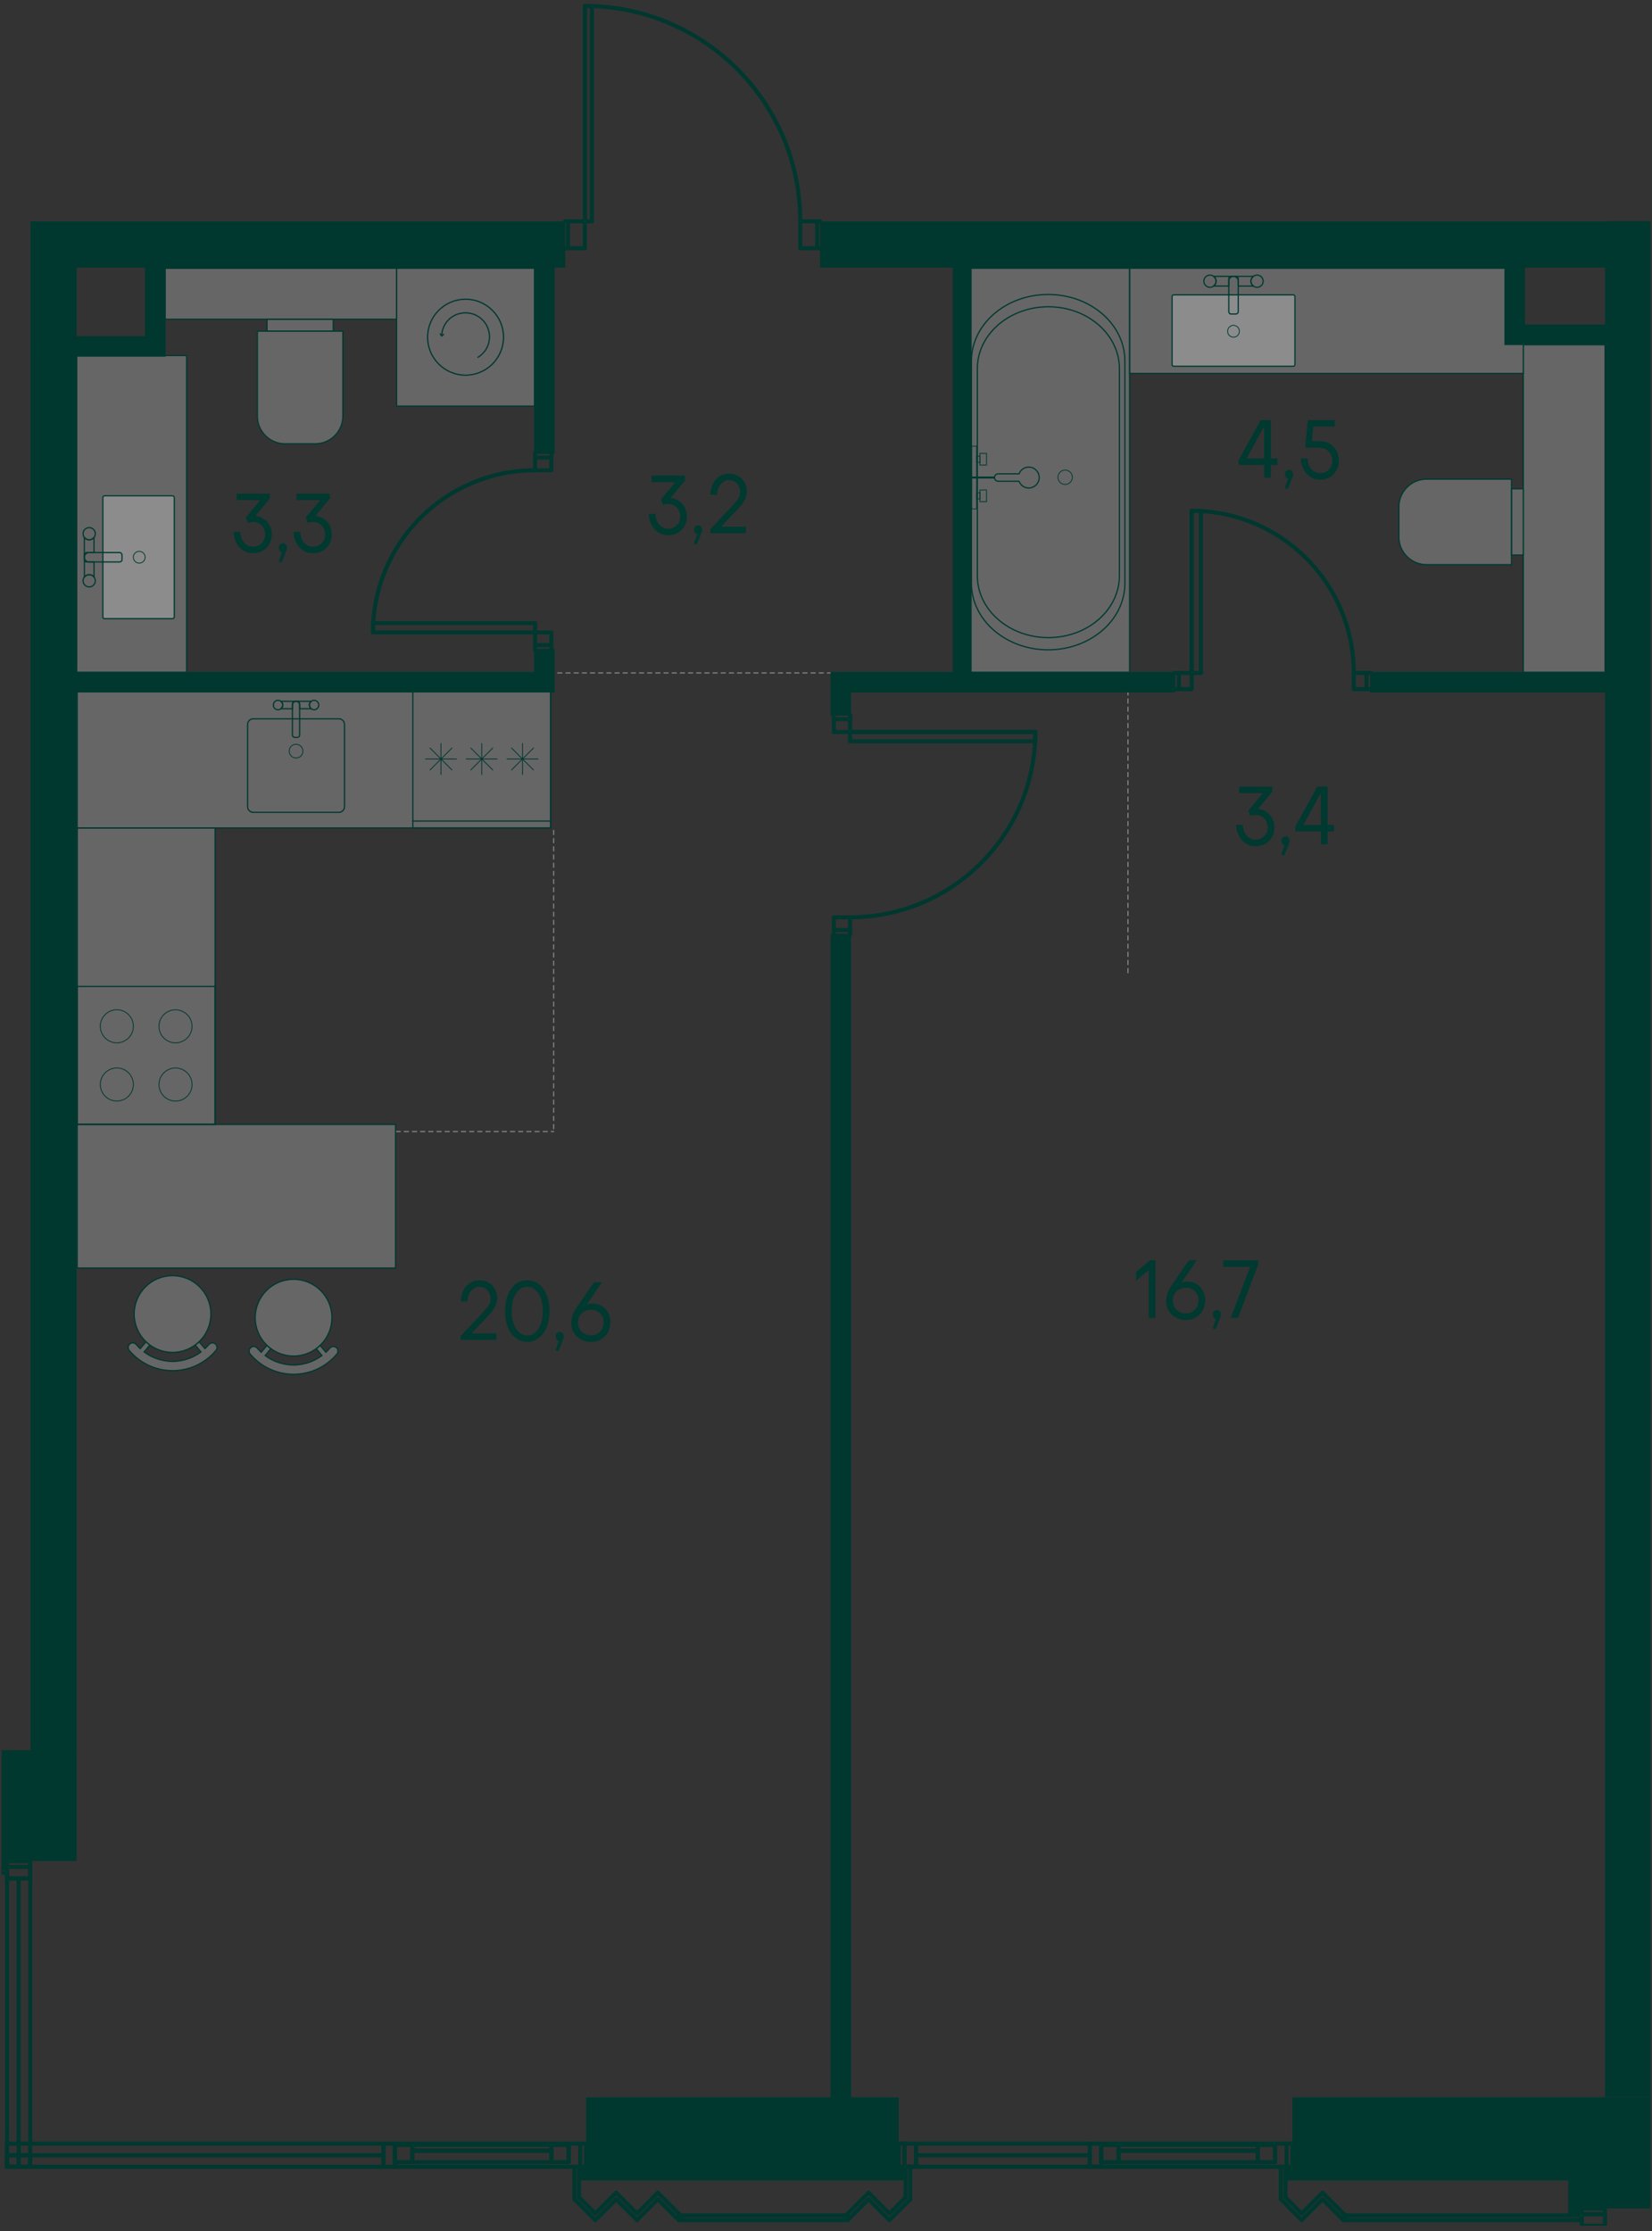 <?xml version="1.0" encoding="UTF-8"?><svg id="_Слой_1" xmlns="http://www.w3.org/2000/svg" xmlns:xlink="http://www.w3.org/1999/xlink" viewBox="0 0 606.61 819.21"><rect x="0" y="0" width="606.61" height="819.21" fill="#333333" stroke="none"/><defs><clipPath id="clippath"><rect width="606.61" height="819.21" fill="none" stroke-width="0"/></clipPath><clipPath id="clippath-25"><polygon points="204.1 0 204.1 81.21 11.2 81.21 11.2 642.61 .57 642.61 .57 817.23 606.05 817.23 606.05 81.21 302.53 81.21 302.53 0 204.1 0" fill="none" stroke-width="0"/></clipPath><clipPath id="clippath-26"><rect x="145.64" y="98.5" width="50.61" height="50.62" fill="none" stroke-width="0"/></clipPath><clipPath id="clippath-27"><rect x="145.64" y="98.5" width="50.61" height="50.62" fill="none" stroke-width="0"/></clipPath><clipPath id="clippath-28"><polygon points="204.1 0 204.1 81.21 11.2 81.21 11.2 642.61 .57 642.61 .57 817.23 606.05 817.23 606.05 81.21 302.53 81.21 302.53 0 204.1 0" fill="none" stroke-width="0"/></clipPath><clipPath id="clippath-29"><rect x="28.19" y="130.55" width="40.35" height="116.32" fill="none" stroke-width="0"/></clipPath><clipPath id="clippath-30"><rect x="28.19" y="130.55" width="40.35" height="116.32" fill="none" stroke-width="0"/></clipPath><clipPath id="clippath-31"><polygon points="204.1 0 204.1 81.21 11.2 81.21 11.2 642.61 .57 642.61 .57 817.23 606.05 817.23 606.05 81.21 302.53 81.21 302.53 0 204.1 0" fill="none" stroke-width="0"/></clipPath><clipPath id="clippath-32"><rect x="60.62" y="98.51" width="84.99" height="18.72" fill="none" stroke-width="0"/></clipPath><clipPath id="clippath-33"><polygon points="204.1 0 204.1 81.21 11.2 81.21 11.2 642.61 .57 642.61 .57 817.23 606.05 817.23 606.05 81.21 302.53 81.21 302.53 0 204.1 0" fill="none" stroke-width="0"/></clipPath><clipPath id="clippath-34"><rect x="94.52" y="121.61" width="31.38" height="41.33" fill="none" stroke-width="0"/></clipPath><clipPath id="clippath-35"><rect x="94.52" y="121.61" width="31.38" height="41.33" fill="none" stroke-width="0"/></clipPath><clipPath id="clippath-36"><rect x="98.06" y="117.25" width="24.3" height="4.3" fill="none" stroke-width="0"/></clipPath><clipPath id="clippath-37"><rect x="98.06" y="117.25" width="24.3" height="4.3" fill="none" stroke-width="0"/></clipPath><clipPath id="clippath-38"><rect x="37.76" y="182.05" width="26.22" height="45.11" fill="none" stroke-width="0"/></clipPath><clipPath id="clippath-39"><rect x="37.76" y="182.05" width="26.22" height="45.11" fill="none" stroke-width="0"/></clipPath><clipPath id="clippath-58"><polygon points="204.1 0 204.1 81.21 11.2 81.21 11.2 642.61 .57 642.61 .57 817.23 606.05 817.23 606.05 81.21 302.53 81.21 302.53 0 204.1 0" fill="none" stroke-width="0"/></clipPath><clipPath id="clippath-59"><rect x="559.34" y="126.56" width="30.03" height="120.31" fill="none" stroke-width="0"/></clipPath><clipPath id="clippath-60"><rect x="559.34" y="126.56" width="30.03" height="120.31" fill="none" stroke-width="0"/></clipPath><clipPath id="clippath-61"><polygon points="204.1 0 204.1 81.21 11.2 81.21 11.2 642.61 .57 642.61 .57 817.23 606.05 817.23 606.05 81.21 302.53 81.21 302.53 0 204.1 0" fill="none" stroke-width="0"/></clipPath><clipPath id="clippath-62"><rect x="513.68" y="175.95" width="41.34" height="31.38" fill="none" stroke-width="0"/></clipPath><clipPath id="clippath-63"><rect x="513.68" y="175.95" width="41.34" height="31.38" fill="none" stroke-width="0"/></clipPath><clipPath id="clippath-64"><rect x="555.08" y="179.48" width="4.29" height="24.31" fill="none" stroke-width="0"/></clipPath><clipPath id="clippath-65"><rect x="555.08" y="179.48" width="4.29" height="24.32" fill="none" stroke-width="0"/></clipPath><clipPath id="clippath-66"><rect x="356.54" y="98.5" width="58.26" height="148.37" fill="none" stroke-width="0"/></clipPath><clipPath id="clippath-67"><rect x="356.54" y="98.5" width="58.26" height="148.37" fill="none" stroke-width="0"/></clipPath><clipPath id="clippath-68"><polygon points="204.1 0 204.1 81.21 11.2 81.21 11.2 642.61 .57 642.61 .57 817.23 606.05 817.23 606.05 81.21 302.53 81.21 302.53 0 204.1 0" fill="none" stroke-width="0"/></clipPath><clipPath id="clippath-69"><rect x="414.83" y="98.5" width="144.54" height="38.63" fill="none" stroke-width="0"/></clipPath><clipPath id="clippath-70"><rect x="414.83" y="98.5" width="144.54" height="38.63" fill="none" stroke-width="0"/></clipPath><clipPath id="clippath-71"><polygon points="204.1 0 204.1 81.21 11.2 81.21 11.2 642.61 .57 642.61 .57 817.23 606.05 817.23 606.05 81.21 302.53 81.21 302.53 0 204.1 0" fill="none" stroke-width="0"/></clipPath><clipPath id="clippath-72"><rect x="430.37" y="108.27" width="45.12" height="26.22" fill="none" stroke-width="0"/></clipPath><clipPath id="clippath-73"><rect x="430.37" y="108.26" width="45.12" height="26.22" fill="none" stroke-width="0"/></clipPath><clipPath id="clippath-74"><polygon points="204.1 0 204.1 81.21 11.2 81.21 11.2 642.61 .57 642.61 .57 817.23 606.05 817.23 606.05 81.21 302.53 81.21 302.53 0 204.1 0" fill="none" stroke-width="0"/></clipPath><clipPath id="clippath-75"><rect x="606.5" y="453.11" width="168.03" height="58.26" fill="none" stroke-width="0"/></clipPath><clipPath id="clippath-76"><rect x="606.5" y="453.11" width="168.03" height="58.26" fill="none" stroke-width="0"/></clipPath><clipPath id="clippath-77"><polygon points="204.1 0 204.1 81.21 11.2 81.21 11.2 642.61 .57 642.61 .57 817.23 606.05 817.23 606.05 81.21 302.53 81.21 302.53 0 204.1 0" fill="none" stroke-width="0"/></clipPath><clipPath id="clippath-85"><polygon points="204.1 0 204.1 81.21 11.2 81.21 11.2 642.61 .57 642.61 .57 817.23 606.05 817.23 606.05 81.21 302.53 81.21 302.53 0 204.1 0" fill="none" stroke-width="0"/></clipPath><clipPath id="clippath-86"><polygon points="204.1 0 204.1 81.21 11.2 81.21 11.2 642.61 .57 642.61 .57 817.23 606.05 817.23 606.05 81.21 302.53 81.21 302.53 0 204.1 0" fill="none" stroke-width="0"/></clipPath><clipPath id="clippath-87"><rect x="606.56" y="518.59" width="167.97" height="50.62" fill="none" stroke-width="0"/></clipPath><clipPath id="clippath-90"><polygon points="204.1 0 204.1 81.21 11.2 81.21 11.2 642.61 .57 642.61 .57 817.23 606.05 817.23 606.05 81.21 302.53 81.21 302.53 0 204.1 0" fill="none" stroke-width="0"/></clipPath><clipPath id="clippath-91"><rect x="-40.06" y="149.08" width="50.61" height="162.43" fill="none" stroke-width="0"/></clipPath><clipPath id="clippath-92"><rect x="-40.06" y="149.08" width="50.61" height="162.43" fill="none" stroke-width="0"/></clipPath><clipPath id="clippath-93"><polygon points="204.1 0 204.1 81.21 11.2 81.21 11.2 642.61 .57 642.61 .57 817.23 606.05 817.23 606.05 81.21 302.53 81.21 302.53 0 204.1 0" fill="none" stroke-width="0"/></clipPath><clipPath id="clippath-94"><rect x="-208.36" y="98.43" width="218.94" height="50.62" fill="none" stroke-width="0"/></clipPath><clipPath id="clippath-100"><polygon points="204.1 0 204.1 81.21 11.2 81.21 11.2 642.61 .57 642.61 .57 817.23 606.05 817.23 606.05 81.21 302.53 81.21 302.53 0 204.1 0" fill="none" stroke-width="0"/></clipPath><clipPath id="clippath-101"><rect x="28.37" y="304.02" width="50.61" height="108.9" fill="none" stroke-width="0"/></clipPath><clipPath id="clippath-102"><rect x="28.37" y="304.02" width="50.61" height="108.9" fill="none" stroke-width="0"/></clipPath><clipPath id="clippath-103"><polygon points="204.1 0 204.1 81.21 11.2 81.21 11.2 642.61 .57 642.61 .57 817.23 606.05 817.23 606.05 81.21 302.53 81.21 302.53 0 204.1 0" fill="none" stroke-width="0"/></clipPath><clipPath id="clippath-104"><rect x="28.34" y="412.86" width="116.91" height="52.72" fill="none" stroke-width="0"/></clipPath><clipPath id="clippath-105"><polygon points="204.1 0 204.1 81.21 11.2 81.21 11.2 642.61 .57 642.61 .57 817.23 606.05 817.23 606.05 81.21 302.53 81.21 302.53 0 204.1 0" fill="none" stroke-width="0"/></clipPath><clipPath id="clippath-106"><rect x="28.34" y="253.37" width="173.88" height="50.62" fill="none" stroke-width="0"/></clipPath><clipPath id="clippath-107"><polygon points="204.1 0 204.1 81.21 11.2 81.21 11.2 642.61 .57 642.61 .57 817.23 606.05 817.23 606.05 81.21 302.53 81.21 302.53 0 204.1 0" fill="none" stroke-width="0"/></clipPath><clipPath id="clippath-108"><polygon points="204.1 0 204.1 81.21 11.2 81.21 11.2 642.61 .57 642.61 .57 817.23 606.05 817.23 606.05 81.21 302.53 81.21 302.53 0 204.1 0" fill="none" stroke-width="0"/></clipPath><clipPath id="clippath-109"><rect x="47.03" y="492.64" width="32.64" height="10.62" fill="none" stroke-width="0"/></clipPath><clipPath id="clippath-110"><rect x="47.03" y="492.64" width="32.64" height="10.62" fill="none" stroke-width="0"/></clipPath><clipPath id="clippath-111"><rect x="49.28" y="468.4" width="28.17" height="28.18" fill="none" stroke-width="0"/></clipPath><clipPath id="clippath-112"><rect x="49.28" y="468.4" width="28.17" height="28.18" fill="none" stroke-width="0"/></clipPath><clipPath id="clippath-113"><rect x="91.49" y="493.97" width="32.61" height="10.62" fill="none" stroke-width="0"/></clipPath><clipPath id="clippath-114"><rect x="91.49" y="493.97" width="32.61" height="10.62" fill="none" stroke-width="0"/></clipPath><clipPath id="clippath-115"><rect x="93.71" y="469.73" width="28.17" height="28.18" fill="none" stroke-width="0"/></clipPath><clipPath id="clippath-116"><rect x="93.71" y="469.73" width="28.17" height="28.18" fill="none" stroke-width="0"/></clipPath><clipPath id="clippath-117"><polygon points="204.1 0 204.1 81.21 11.2 81.21 11.2 642.61 .57 642.61 .57 817.23 606.05 817.23 606.05 81.21 302.53 81.21 302.53 0 204.1 0" fill="none" stroke-width="0"/></clipPath><clipPath id="clippath-118"><polygon points="204.1 0 204.1 81.21 11.2 81.21 11.2 642.61 .57 642.61 .57 817.23 606.05 817.23 606.05 81.21 302.53 81.21 302.53 0 204.1 0" fill="none" stroke-width="0"/></clipPath><clipPath id="clippath-119"><polygon points="204.1 0 204.1 81.21 11.2 81.21 11.2 642.61 .57 642.61 .57 817.23 606.05 817.23 606.05 81.21 302.53 81.21 302.53 0 204.1 0" fill="none" stroke-width="0"/></clipPath><clipPath id="clippath-120"><polygon points="204.1 0 204.1 81.21 11.2 81.21 11.2 642.61 .57 642.61 .57 817.23 606.05 817.23 606.05 81.21 302.53 81.21 302.53 0 204.1 0" fill="none" stroke-width="0"/></clipPath><clipPath id="clippath-121"><polygon points="204.1 0 204.1 81.21 11.2 81.21 11.2 642.61 .57 642.61 .57 817.23 606.05 817.23 606.05 81.21 302.53 81.21 302.53 0 204.1 0" fill="none" stroke-width="0"/></clipPath><clipPath id="clippath-122"><polygon points="204.1 0 204.1 81.21 11.2 81.21 11.2 642.61 .57 642.61 .57 817.23 606.05 817.23 606.05 81.21 302.53 81.21 302.53 0 204.1 0" fill="none" stroke-width="0"/></clipPath><clipPath id="clippath-123"><polygon points="204.1 0 204.1 81.21 11.2 81.21 11.2 642.61 .57 642.61 .57 817.23 606.05 817.23 606.05 81.21 302.53 81.21 302.53 0 204.1 0" fill="none" stroke-width="0"/></clipPath><clipPath id="clippath-124"><polygon points="204.1 0 204.1 81.21 11.2 81.21 11.2 642.61 .57 642.61 .57 817.23 606.05 817.23 606.05 81.21 302.53 81.21 302.53 0 204.1 0" fill="none" stroke-width="0"/></clipPath><clipPath id="clippath-125"><polygon points="204.1 0 204.1 81.21 11.2 81.21 11.2 642.61 .57 642.61 .57 817.23 606.05 817.23 606.05 81.21 302.53 81.21 302.53 0 204.1 0" fill="none" stroke-width="0"/></clipPath><clipPath id="clippath-126"><polygon points="204.1 0 204.1 81.21 11.2 81.21 11.2 642.61 .57 642.61 .57 817.23 606.05 817.23 606.05 81.21 302.53 81.21 302.53 0 204.1 0" fill="none" stroke-width="0"/></clipPath><clipPath id="clippath-127"><polygon points="204.1 0 204.1 81.21 11.2 81.21 11.2 642.61 .57 642.61 .57 817.23 606.05 817.23 606.05 81.21 302.53 81.21 302.53 0 204.1 0" fill="none" stroke-width="0"/></clipPath><clipPath id="clippath-128"><polygon points="204.1 0 204.1 81.21 11.2 81.21 11.2 642.61 .57 642.61 .57 817.23 606.05 817.23 606.05 81.21 302.53 81.21 302.53 0 204.1 0" fill="none" stroke-width="0"/></clipPath><clipPath id="clippath-129"><polygon points="204.1 0 204.1 81.21 11.2 81.21 11.2 642.61 .57 642.61 .57 817.23 606.05 817.23 606.05 81.21 302.53 81.21 302.53 0 204.1 0" fill="none" stroke-width="0"/></clipPath><clipPath id="clippath-130"><polygon points="204.1 0 204.1 81.21 11.2 81.21 11.2 642.61 .57 642.61 .57 817.23 606.05 817.23 606.05 81.21 302.53 81.21 302.53 0 204.1 0" fill="none" stroke-width="0"/></clipPath><clipPath id="clippath-131"><polygon points="204.1 0 204.1 81.21 11.2 81.21 11.2 642.61 .57 642.61 .57 817.23 606.05 817.23 606.05 81.21 302.53 81.21 302.53 0 204.1 0" fill="none" stroke-width="0"/></clipPath><clipPath id="clippath-132"><polygon points="204.1 0 204.1 81.21 11.2 81.21 11.2 642.61 .57 642.61 .57 817.23 606.05 817.23 606.05 81.21 302.53 81.21 302.53 0 204.1 0" fill="none" stroke-width="0"/></clipPath><clipPath id="clippath-133"><polygon points="204.1 0 204.1 81.21 11.2 81.21 11.2 642.61 .57 642.61 .57 817.23 606.05 817.23 606.05 81.21 302.53 81.21 302.53 0 204.1 0" fill="none" stroke-width="0"/></clipPath><clipPath id="clippath-134"><polygon points="204.1 0 204.1 81.21 11.2 81.21 11.2 642.61 .57 642.61 .57 817.23 606.05 817.23 606.05 81.21 302.53 81.21 302.53 0 204.1 0" fill="none" stroke-width="0"/></clipPath><clipPath id="clippath-135"><polygon points="204.1 0 204.1 81.21 11.2 81.21 11.2 642.61 .57 642.61 .57 817.23 606.05 817.23 606.05 81.21 302.53 81.21 302.53 0 204.1 0" fill="none" stroke-width="0"/></clipPath><clipPath id="clippath-136"><polygon points="204.1 0 204.1 81.21 11.2 81.21 11.2 642.61 .57 642.61 .57 817.23 606.05 817.23 606.05 81.21 302.53 81.21 302.53 0 204.1 0" fill="none" stroke-width="0"/></clipPath><clipPath id="clippath-137"><polygon points="204.1 0 204.1 81.21 11.2 81.21 11.2 642.61 .57 642.61 .57 817.23 606.05 817.23 606.05 81.21 302.53 81.21 302.53 0 204.1 0" fill="none" stroke-width="0"/></clipPath><clipPath id="clippath-138"><polygon points="204.1 0 204.1 81.21 11.2 81.21 11.2 642.61 .57 642.61 .57 817.23 606.05 817.23 606.05 81.21 302.53 81.21 302.53 0 204.1 0" fill="none" stroke-width="0"/></clipPath><clipPath id="clippath-139"><polygon points="204.1 0 204.1 81.21 11.2 81.21 11.2 642.61 .57 642.61 .57 817.23 606.05 817.23 606.05 81.21 302.53 81.21 302.53 0 204.1 0" fill="none" stroke-width="0"/></clipPath><clipPath id="clippath-140"><polygon points="204.1 0 204.1 81.21 11.2 81.21 11.2 642.61 .57 642.61 .57 817.23 606.05 817.23 606.05 81.21 302.53 81.21 302.53 0 204.1 0" fill="none" stroke-width="0"/></clipPath></defs><g clip-path="url(#clippath)"><line x1="203.29" y1="304.92" x2="203.29" y2="415.47" fill="none" stroke="#7e8080" stroke-dasharray="0 0 1.5 1.5" stroke-linecap="round" stroke-linejoin="round" stroke-width=".45"/><line x1="145.46" y1="415.47" x2="203.29" y2="415.47" fill="none" stroke="#7e8080" stroke-dasharray="0 0 1.5 1.5" stroke-linecap="round" stroke-linejoin="round" stroke-width=".45"/><line x1="305.33" y1="247.09" x2="203.29" y2="247.09" fill="none" stroke="#7e8080" stroke-dasharray="0 0 1.5 1.5" stroke-linecap="round" stroke-linejoin="round" stroke-width=".45"/><line x1="414.18" y1="357.15" x2="414.18" y2="253.9" fill="none" stroke="#7e8080" stroke-dasharray="0 0 1.5 1.5" stroke-linecap="round" stroke-linejoin="round" stroke-width=".45"/><g clip-path="url(#clippath-25)"><g opacity=".25"><g clip-path="url(#clippath-26)"><g clip-path="url(#clippath-27)"><rect x="145.64" y="98.5" width="50.62" height="50.62" fill="#fff" stroke-width="0"/></g></g></g></g><path d="M145.86,98.72h50.17v50.17h-50.17v-50.17ZM145.41,149.35h51.07v-51.07h-51.07v51.07Z" fill="#00372f" stroke-width="0"/><g clip-path="url(#clippath-28)"><path d="M170.95,110.09c7.56,0,13.71,6.15,13.71,13.72s-6.15,13.72-13.71,13.72-13.72-6.15-13.72-13.72,6.15-13.72,13.72-13.72M170.95,109.64c-7.82,0-14.17,6.35-14.17,14.17s6.34,14.17,14.17,14.17,14.17-6.34,14.17-14.17-6.35-14.17-14.17-14.17" fill="#00372f" stroke-width="0"/><path d="M175.35,131.28c2.63-1.52,4.39-4.36,4.39-7.62,0-4.85-3.94-8.79-8.79-8.79s-8.51,3.66-8.78,8.28" fill="none" stroke="#00372f" stroke-miterlimit="10" stroke-width=".45"/><polygon points="161.55 122.19 162.23 123.03 163.06 122.34 163 122.99 162.16 123.67 161.48 122.83 161.55 122.19" fill="#00372f" stroke-width="0"/><g opacity=".25"><g clip-path="url(#clippath-29)"><g clip-path="url(#clippath-30)"><rect x="28.18" y="130.55" width="40.35" height="116.32" fill="#fff" stroke-width="0"/></g></g></g></g><path d="M28.4,130.77h39.9v115.87H28.4v-115.87ZM27.95,247.1h40.8v-116.77H27.95v116.77Z" fill="#00372f" stroke-width="0"/><g clip-path="url(#clippath-31)"><g opacity=".25"><g clip-path="url(#clippath-32)"><rect x="60.62" y="98.51" width="84.98" height="18.71" fill="#fff" stroke-width="0"/></g></g></g><path d="M60.85,98.73h84.53v18.27H60.85v-18.27ZM60.4,117.44h85.43v-19.17H60.4v19.17Z" fill="#00372f" stroke-width="0"/><g clip-path="url(#clippath-33)"><g opacity=".25"><g clip-path="url(#clippath-34)"><g clip-path="url(#clippath-35)"><path d="M104.66,162.94c-5.59,0-10.14-4.55-10.14-10.14v-31.19h31.38v31.19c0,5.59-4.55,10.14-10.14,10.14h-11.1Z" fill="#fff" stroke-width="0"/></g></g></g><path d="M125.67,121.83v30.97c0,5.47-4.45,9.92-9.92,9.92h-11.1c-5.47,0-9.92-4.45-9.92-9.92v-30.97h30.93ZM126.12,121.38h-31.83v31.42c0,5.72,4.64,10.36,10.37,10.36h11.1c5.73,0,10.37-4.64,10.37-10.36v-31.42Z" fill="#003930" stroke-width="0"/><g opacity=".25"><g clip-path="url(#clippath-36)"><g clip-path="url(#clippath-37)"><rect x="98.05" y="117.25" width="24.32" height="4.3" fill="#fff" stroke-width="0"/></g></g></g><path d="M122.14,121.33h-23.87v-3.85h23.87v3.85ZM122.59,117.03h-24.76v4.76h24.76v-4.76Z" fill="#003930" stroke-width="0"/><g opacity=".25"><g clip-path="url(#clippath-38)"><g clip-path="url(#clippath-39)"><rect x="37.76" y="182.05" width="26.22" height="45.11" rx=".62" ry=".62" fill="#fff" stroke-width="0"/></g></g></g><path d="M63.36,182.28c.22,0,.4.18.4.4v43.86c0,.22-.18.4-.4.4h-24.97c-.22,0-.4-.18-.4-.4v-43.86c0-.22.18-.4.4-.4h24.97ZM63.36,181.83h-24.97c-.47,0-.85.38-.85.85v43.86c0,.47.38.85.85.85h24.97c.47,0,.85-.38.85-.85v-43.86c0-.47-.38-.85-.85-.85" fill="#003930" stroke-width="0"/><path d="M51.13,202.44c1.19,0,2.17.97,2.17,2.17s-.97,2.16-2.17,2.16-2.17-.97-2.17-2.16.97-2.17,2.17-2.17Z" fill="none" stroke="#003930" stroke-linecap="round" stroke-linejoin="round" stroke-width=".3"/><path d="M32.75,211c.74,0,1.36.38,1.78.93v-5.59h-1.82c-.96,0-1.73-.77-1.73-1.73v7.32c.41-.55,1.03-.93,1.78-.93Z" fill="none" stroke="#003930" stroke-linecap="round" stroke-linejoin="round" stroke-width=".45"/><path d="M32.75,198.22c-.74,0-1.37-.38-1.78-.93v7.32c0-.95.78-1.73,1.73-1.73h1.82v-5.59c-.41.55-1.03.93-1.78.93Z" fill="none" stroke="#003930" stroke-linecap="round" stroke-linejoin="round" stroke-width=".45"/><rect x="30.98" y="202.88" width="13.82" height="3.47" rx=".85" ry=".85" fill="none" stroke="#003930" stroke-linecap="round" stroke-linejoin="round" stroke-width=".45"/><path d="M32.75,211c1.24,0,2.25,1.01,2.25,2.25s-1.01,2.25-2.25,2.25-2.25-1.01-2.25-2.25,1-2.25,2.25-2.25Z" fill="none" stroke="#003930" stroke-linecap="round" stroke-linejoin="round" stroke-width=".45"/><path d="M32.75,193.72c1.24,0,2.25,1.01,2.25,2.25s-1.01,2.25-2.25,2.25-2.25-1.01-2.25-2.25,1-2.25,2.25-2.25Z" fill="none" stroke="#003930" stroke-linecap="round" stroke-linejoin="round" stroke-width=".45"/></g><g clip-path="url(#clippath-58)"><g opacity=".25"><g clip-path="url(#clippath-59)"><g clip-path="url(#clippath-60)"><rect x="559.34" y="126.56" width="30.04" height="120.31" fill="#fff" stroke-width="0"/></g></g></g></g><path d="M559.56,126.78h29.59v119.86h-29.59v-119.86ZM559.11,247.1h30.5v-120.76h-30.5v120.76Z" fill="#00372f" stroke-width="0"/><g clip-path="url(#clippath-61)"><g opacity=".25"><g clip-path="url(#clippath-62)"><g clip-path="url(#clippath-63)"><path d="M523.83,207.33c-5.59,0-10.14-4.55-10.14-10.14v-11.1c0-5.59,4.55-10.14,10.14-10.14h31.19v31.38h-31.19Z" fill="#fff" stroke-width="0"/></g></g></g><path d="M554.79,176.17v30.93h-30.97c-5.47,0-9.92-4.45-9.92-9.92v-11.1c0-5.47,4.45-9.92,9.92-9.92h30.97ZM555.24,175.72h-31.42c-5.72,0-10.37,4.64-10.37,10.37v11.1c0,5.73,4.64,10.37,10.37,10.37h31.42v-31.83Z" fill="#003930" stroke-width="0"/><g opacity=".25"><g clip-path="url(#clippath-64)"><g clip-path="url(#clippath-65)"><rect x="555.07" y="179.48" width="4.3" height="24.32" fill="#fff" stroke-width="0"/></g></g></g><path d="M559.14,203.57h-3.85v-23.87h3.85v23.87ZM559.59,179.25h-4.75v24.77h4.75v-24.77Z" fill="#003930" stroke-width="0"/><g opacity=".25"><g clip-path="url(#clippath-66)"><g clip-path="url(#clippath-67)"><rect x="356.53" y="98.5" width="58.26" height="148.37" fill="#fff" stroke-width="0"/></g></g></g></g><path d="M356.76,98.72h57.81v147.92h-57.81V98.72ZM356.3,247.09h58.71V98.27h-58.71v148.82Z" fill="#00372f" stroke-width="0"/><g clip-path="url(#clippath-68)"><path d="M384.89,108.35c15.41,0,27.94,10.85,27.94,24.18v81.67c0,13.34-12.54,24.18-27.94,24.18s-27.95-10.85-27.95-24.18v-81.67c0-13.33,12.54-24.18,27.95-24.18M384.89,107.9c-15.68,0-28.4,11.03-28.4,24.63v81.67c0,13.6,12.71,24.63,28.4,24.63s28.39-11.03,28.39-24.63v-81.67c0-13.6-12.71-24.63-28.39-24.63" fill="#003930" stroke-width="0"/><path d="M384.96,112.86c14.26,0,25.86,10.09,25.86,22.49v76.05c0,12.4-11.6,22.49-25.86,22.49s-25.86-10.09-25.86-22.49v-76.05c0-12.4,11.6-22.49,25.86-22.49M384.96,112.41c-14.53,0-26.31,10.27-26.31,22.94v76.05c0,12.67,11.78,22.94,26.31,22.94s26.31-10.27,26.31-22.94v-76.05c0-12.67-11.78-22.94-26.31-22.94" fill="#003930" stroke-width="0"/><path d="M393.76,175.24c0-1.46-1.18-2.64-2.64-2.64s-2.64,1.18-2.64,2.64,1.18,2.64,2.64,2.64,2.64-1.18,2.64-2.64Z" fill="none" stroke="#003930" stroke-miterlimit="10" stroke-width=".3"/><path d="M377.75,171.5c2.12,0,3.84,1.72,3.84,3.84s-1.72,3.84-3.84,3.84c-1.64,0-3.01-1.03-3.56-2.47h-7.65c-.76,0-1.36-.61-1.36-1.36s.61-1.37,1.36-1.37h7.65c.55-1.44,1.93-2.47,3.56-2.47Z" fill="none" stroke="#003930" stroke-linecap="round" stroke-linejoin="round" stroke-width=".45"/><line x1="365.17" y1="175.34" x2="356.82" y2="175.34" fill="none" stroke="#003930" stroke-miterlimit="10" stroke-width=".75"/><rect x="356.82" y="163.82" width="1.79" height="23.05" fill="none" stroke="#003930" stroke-linecap="round" stroke-miterlimit="10" stroke-width=".3"/><rect x="359.82" y="179.91" width="2.43" height="4.28" fill="none" stroke="#003930" stroke-linecap="round" stroke-miterlimit="10" stroke-width=".3"/><rect x="359.82" y="166.48" width="2.43" height="4.28" fill="none" stroke="#003930" stroke-linecap="round" stroke-miterlimit="10" stroke-width=".3"/><rect x="358.61" y="180.9" width="1.21" height="2.3" fill="none" stroke="#003930" stroke-linecap="round" stroke-miterlimit="10" stroke-width=".3"/><rect x="358.61" y="167.47" width="1.21" height="2.3" fill="none" stroke="#003930" stroke-linecap="round" stroke-miterlimit="10" stroke-width=".3"/><g opacity=".25"><g clip-path="url(#clippath-69)"><g clip-path="url(#clippath-70)"><rect x="414.83" y="98.5" width="144.55" height="38.63" fill="#fff" stroke-width="0"/></g></g></g></g><path d="M415.05,98.72h144.1v38.18h-144.1v-38.18ZM414.6,137.36h145v-39.08h-145v39.08Z" fill="#00372f" stroke-width="0"/><g clip-path="url(#clippath-71)"><g opacity=".25"><g clip-path="url(#clippath-72)"><g clip-path="url(#clippath-73)"><rect x="430.38" y="108.26" width="45.11" height="26.22" rx=".62" ry=".62" fill="#fff" stroke-width="0"/></g></g></g><path d="M474.87,108.49c.22,0,.4.18.4.4v24.97c0,.22-.18.4-.4.4h-43.86c-.22,0-.4-.18-.4-.4v-24.97c0-.22.18-.4.4-.4h43.86ZM474.87,108.04h-43.86c-.47,0-.85.38-.85.85v24.97c0,.47.38.85.85.85h43.86c.47,0,.85-.38.85-.85v-24.97c0-.47-.38-.85-.85-.85" fill="#003930" stroke-width="0"/><path d="M450.77,121.63c0,1.2.97,2.17,2.17,2.17s2.16-.97,2.16-2.17-.97-2.17-2.16-2.17-2.17.97-2.17,2.17Z" fill="none" stroke="#003930" stroke-linecap="round" stroke-linejoin="round" stroke-width=".3"/><path d="M459.33,103.25c0,.74.38,1.37.93,1.78h-5.59v-1.82c0-.96-.78-1.73-1.73-1.73h7.32c-.55.41-.93,1.03-.93,1.78Z" fill="none" stroke="#003930" stroke-linecap="round" stroke-linejoin="round" stroke-width=".45"/><path d="M446.55,103.25c0-.74-.38-1.36-.93-1.78h7.32c-.95,0-1.73.78-1.73,1.73v1.82h-5.59c.55-.41.93-1.03.93-1.78Z" fill="none" stroke="#003930" stroke-linecap="round" stroke-linejoin="round" stroke-width=".45"/><path d="M452.06,101.48h1.76c.47,0,.85.38.85.85v12.12c0,.47-.38.85-.85.85h-1.76c-.47,0-.85-.38-.85-.85v-12.12c0-.47.38-.85.85-.85Z" fill="none" stroke="#003930" stroke-linecap="round" stroke-linejoin="round" stroke-width=".45"/><path d="M459.33,103.25c0,1.25,1.01,2.25,2.25,2.25s2.25-1,2.25-2.25-1.01-2.25-2.25-2.25-2.25,1.01-2.25,2.25Z" fill="none" stroke="#003930" stroke-linecap="round" stroke-linejoin="round" stroke-width=".45"/><circle cx="444.3" cy="103.25" r="2.25" fill="none" stroke="#003930" stroke-linecap="round" stroke-linejoin="round" stroke-width=".45"/></g><g clip-path="url(#clippath-74)"><g opacity=".25"><g clip-path="url(#clippath-75)"><g clip-path="url(#clippath-76)"><rect x="606.51" y="453.11" width="168.02" height="58.26" fill="#fff" stroke-width="0"/></g></g></g><path d="M774.3,511.14h-167.57v-57.81h167.57v57.81ZM774.75,452.88h-168.47v58.71h168.47v-58.71Z" fill="#00372f" stroke-width="0"/></g><g clip-path="url(#clippath-77)"><path d="M645.07,452.85h-38.18v-138.33h38.18v138.33ZM645.52,314.07h-39.08v139.23h39.08v-139.23Z" fill="#00372f" stroke-width="0"/></g><g clip-path="url(#clippath-85)"><path d="M657.13,810.46h-50.17v-241.01h50.17v241.01ZM657.58,569h-51.07v241.91h51.07v-241.91Z" fill="#00372f" stroke-width="0"/></g><g clip-path="url(#clippath-86)"><g opacity=".25"><g clip-path="url(#clippath-87)"><rect x="606.56" y="518.59" width="167.97" height="50.62" fill="#fff" stroke-width="0"/></g></g><path d="M774.3,568.99h-167.53v-50.17h167.53v50.17ZM774.75,518.37h-168.43v51.07h168.43v-51.07Z" fill="#00372f" stroke-width="0"/><path d="M657.13,721.96h-50.17v-50.18h50.17v50.18ZM657.58,671.33h-51.08v51.07h51.08v-51.07Z" fill="#00372f" stroke-width="0"/></g><g clip-path="url(#clippath-90)"><g opacity=".25"><g clip-path="url(#clippath-91)"><g clip-path="url(#clippath-92)"><rect x="-40.06" y="149.08" width="50.62" height="162.43" fill="#fff" stroke-width="0"/></g></g></g><path d="M10.33,311.28h-50.17v-161.98H10.33v161.98ZM10.78,148.85h-51.07v162.88H10.78v-162.88Z" fill="#00372f" stroke-width="0"/></g><g clip-path="url(#clippath-93)"><g opacity=".25"><g clip-path="url(#clippath-94)"><rect x="-208.35" y="98.43" width="218.93" height="50.62" fill="#fff" stroke-width="0"/></g></g><path d="M10.36,148.82h-218.49v-50.17H10.36v50.17ZM10.81,98.2h-219.39v51.07H10.81v-51.07Z" fill="#00372f" stroke-width="0"/><path d="M10.33,255.38h-50.17v-50.17H10.33v50.17ZM10.78,204.76h-51.07v51.08H10.78v-51.08Z" fill="#00372f" stroke-width="0"/><circle cx="-3.98" cy="240.98" r="6.07" transform="translate(-225 144.86) rotate(-67.44)" fill="none" stroke="#00372f" stroke-miterlimit="10" stroke-width=".3"/><circle cx="-3.98" cy="219.61" r="6.07" transform="translate(-205.27 131.69) rotate(-67.44)" fill="none" stroke="#00372f" stroke-miterlimit="10" stroke-width=".3"/></g><g clip-path="url(#clippath-100)"><g opacity=".25"><g clip-path="url(#clippath-101)"><g clip-path="url(#clippath-102)"><rect x="28.37" y="304.02" width="50.62" height="108.9" fill="#fff" stroke-width="0"/></g></g></g></g><path d="M28.59,304.25h50.17v108.45H28.59v-108.45ZM28.14,413.15h51.07v-109.35H28.14v109.35Z" fill="#00372f" stroke-width="0"/><g clip-path="url(#clippath-103)"><g opacity=".25"><g clip-path="url(#clippath-104)"><rect x="28.34" y="412.86" width="116.89" height="52.72" fill="#fff" stroke-width="0"/></g></g></g><path d="M28.56,413.09h116.45v52.27H28.56v-52.27ZM28.11,465.81h117.35v-53.17H28.11v53.17Z" fill="#00372f" stroke-width="0"/><g clip-path="url(#clippath-105)"><g opacity=".25"><g clip-path="url(#clippath-106)"><rect x="28.34" y="253.37" width="173.87" height="50.62" fill="#fff" stroke-width="0"/></g></g></g><path d="M28.56,253.6h173.42v50.17H28.56v-50.17ZM28.11,304.22h174.32v-51.07H28.11v51.07Z" fill="#00372f" stroke-width="0"/><path d="M28.59,362.41h50.17v50.17H28.59v-50.17ZM28.14,413.04h51.07v-51.08H28.14v51.08Z" fill="#00372f" stroke-width="0"/><g clip-path="url(#clippath-107)"><circle cx="42.91" cy="398.18" r="6.07" transform="translate(-337.42 272.72) rotate(-65.59)" fill="none" stroke="#00372f" stroke-miterlimit="10" stroke-width=".3"/><circle cx="42.91" cy="376.81" r="6.07" transform="translate(-317.96 260.18) rotate(-65.59)" fill="none" stroke="#00372f" stroke-miterlimit="10" stroke-width=".3"/><circle cx="64.45" cy="376.81" r="6.07" transform="translate(-301.4 265.94) rotate(-63.43)" fill="none" stroke="#00372f" stroke-miterlimit="10" stroke-width=".3"/><circle cx="64.45" cy="398.18" r="6.07" transform="translate(-320.51 277.75) rotate(-63.43)" fill="none" stroke="#00372f" stroke-miterlimit="10" stroke-width=".3"/></g><path d="M151.81,253.6h50.18v50.17h-50.18v-50.17ZM151.36,304.22h51.07v-51.07h-51.07v51.07Z" fill="#00372f" stroke-width="0"/><line x1="167.63" y1="278.68" x2="156.24" y2="278.68" fill="none" stroke="#00372f" stroke-linecap="round" stroke-miterlimit="10" stroke-width=".3"/><line x1="161.93" y1="284.38" x2="161.93" y2="272.99" fill="none" stroke="#00372f" stroke-linecap="round" stroke-miterlimit="10" stroke-width=".3"/><line x1="165.96" y1="274.66" x2="157.91" y2="282.71" fill="none" stroke="#00372f" stroke-linecap="round" stroke-miterlimit="10" stroke-width=".3"/><line x1="165.96" y1="282.71" x2="157.91" y2="274.66" fill="none" stroke="#00372f" stroke-linecap="round" stroke-miterlimit="10" stroke-width=".3"/><line x1="182.6" y1="278.68" x2="171.2" y2="278.68" fill="none" stroke="#00372f" stroke-linecap="round" stroke-miterlimit="10" stroke-width=".3"/><line x1="176.9" y1="284.38" x2="176.9" y2="272.99" fill="none" stroke="#00372f" stroke-linecap="round" stroke-miterlimit="10" stroke-width=".3"/><line x1="180.93" y1="274.66" x2="172.87" y2="282.71" fill="none" stroke="#00372f" stroke-linecap="round" stroke-miterlimit="10" stroke-width=".3"/><line x1="180.93" y1="282.71" x2="172.87" y2="274.66" fill="none" stroke="#00372f" stroke-linecap="round" stroke-miterlimit="10" stroke-width=".3"/><line x1="197.56" y1="278.68" x2="186.17" y2="278.68" fill="none" stroke="#00372f" stroke-linecap="round" stroke-miterlimit="10" stroke-width=".3"/><line x1="191.86" y1="284.38" x2="191.86" y2="272.99" fill="none" stroke="#00372f" stroke-linecap="round" stroke-miterlimit="10" stroke-width=".3"/><line x1="195.89" y1="274.66" x2="187.83" y2="282.71" fill="none" stroke="#00372f" stroke-linecap="round" stroke-miterlimit="10" stroke-width=".3"/><line x1="195.89" y1="282.71" x2="187.83" y2="274.66" fill="none" stroke="#00372f" stroke-linecap="round" stroke-miterlimit="10" stroke-width=".3"/><line x1="151.36" y1="301.47" x2="202.44" y2="301.47" fill="none" stroke="#00372f" stroke-linejoin="round" stroke-width=".45"/><g clip-path="url(#clippath-108)"><path d="M124.44,264.15c1.02,0,1.84.83,1.84,1.86v30.17c0,1.03-.83,1.86-1.84,1.86h-31.45c-1.02,0-1.85-.83-1.85-1.86v-30.17c0-1.03.82-1.86,1.85-1.86h31.45ZM124.44,263.7h-31.45c-1.27,0-2.3,1.04-2.3,2.31v30.17c0,1.28,1.03,2.31,2.3,2.31h31.45c1.27,0,2.29-1.04,2.29-2.31v-30.17c0-1.28-1.03-2.31-2.29-2.31" fill="#00372f" stroke-width="0"/><path d="M103.82,258.87c0,.57-.29,1.05-.71,1.36h4.28v-1.39c0-.73.59-1.33,1.33-1.33h-5.61c.42.31.71.79.71,1.36Z" fill="none" stroke="#00372f" stroke-linecap="round" stroke-linejoin="round" stroke-width=".45"/><path d="M113.61,258.87c0-.57.29-1.05.71-1.36h-5.61c.74,0,1.33.59,1.33,1.33v1.39h4.28c-.42-.31-.71-.79-.71-1.36Z" fill="none" stroke="#00372f" stroke-linecap="round" stroke-linejoin="round" stroke-width=".45"/><path d="M108.23,257.51h.95c.47,0,.85.38.85.85v11.54c0,.47-.38.85-.85.85h-.95c-.47,0-.85-.38-.85-.85v-11.54c0-.47.38-.85.85-.85Z" fill="none" stroke="#00372f" stroke-linecap="round" stroke-linejoin="round" stroke-width=".45"/><path d="M103.82,258.87c0,.95-.77,1.73-1.73,1.73s-1.72-.77-1.72-1.73.77-1.72,1.72-1.72,1.73.77,1.73,1.72Z" fill="none" stroke="#00372f" stroke-linecap="round" stroke-linejoin="round" stroke-width=".45"/><path d="M117.06,258.87c0,.95-.77,1.73-1.73,1.73s-1.72-.77-1.72-1.73.77-1.72,1.72-1.72,1.73.77,1.73,1.72Z" fill="none" stroke="#00372f" stroke-linecap="round" stroke-linejoin="round" stroke-width=".45"/><path d="M111.23,275.79c0,1.39-1.13,2.52-2.52,2.52s-2.52-1.13-2.52-2.52,1.13-2.52,2.52-2.52,2.52,1.13,2.52,2.52Z" fill="none" stroke="#00372f" stroke-linecap="round" stroke-linejoin="round" stroke-width=".3"/><g opacity=".25"><g clip-path="url(#clippath-109)"><g clip-path="url(#clippath-110)"><path d="M47.65,493.46c.72-.6,1.78-.51,2.38.21.45.54.94,1.04,1.45,1.52l2.13-2.54c.45.43.94.83,1.44,1.21l-2.13,2.54c1.66,1.24,3.53,2.17,5.51,2.75l1.83.43c1.02.18,2.05.3,3.1.3s2.08-.12,3.1-.3l1.83-.43c1.99-.59,3.85-1.51,5.51-2.75l-2.14-2.54c.51-.37.99-.77,1.45-1.21l2.13,2.54c.51-.47.99-.98,1.45-1.51.6-.72,1.67-.81,2.39-.21.71.6.81,1.67.21,2.38-3.96,4.72-9.76,7.42-15.91,7.42s-11.96-2.7-15.92-7.42c-.6-.72-.51-1.79.21-2.39" fill="#fff" stroke-width="0"/></g></g></g><path d="M47.65,493.46c.72-.6,1.78-.51,2.38.21.45.54.94,1.04,1.45,1.52l2.13-2.54c.45.43.94.83,1.44,1.21l-2.13,2.54c1.66,1.24,3.53,2.17,5.51,2.75l1.83.43c1.02.18,2.05.3,3.1.3s2.08-.12,3.1-.3l1.83-.43c1.99-.59,3.85-1.51,5.51-2.75l-2.14-2.54c.51-.37.99-.77,1.45-1.21l2.13,2.54c.51-.47.99-.98,1.45-1.51.6-.72,1.67-.81,2.39-.21.71.6.81,1.67.21,2.38-3.96,4.72-9.76,7.42-15.91,7.42s-11.96-2.7-15.92-7.42c-.6-.72-.51-1.79.21-2.39Z" fill="none" stroke="#00372e" stroke-miterlimit="10" stroke-width=".45"/><g opacity=".25"><g clip-path="url(#clippath-111)"><g clip-path="url(#clippath-112)"><path d="M49.26,482.48c0,7.78,6.31,14.09,14.09,14.09s14.09-6.31,14.09-14.09-6.31-14.09-14.09-14.09-14.09,6.31-14.09,14.09" fill="#fff" stroke-width="0"/></g></g></g><path d="M49.26,482.48c0,7.78,6.31,14.09,14.09,14.09s14.09-6.31,14.09-14.09-6.31-14.09-14.09-14.09-14.09,6.31-14.09,14.09Z" fill="none" stroke="#00372e" stroke-miterlimit="10" stroke-width=".45"/><g opacity=".25"><g clip-path="url(#clippath-113)"><g clip-path="url(#clippath-114)"><path d="M92.08,494.79c.72-.6,1.78-.51,2.38.21.45.54.94,1.04,1.45,1.52l2.13-2.54c.45.43.94.83,1.44,1.2l-2.13,2.54c1.66,1.24,3.53,2.17,5.51,2.75l1.83.43c1.02.18,2.05.3,3.1.3s2.08-.12,3.1-.3l1.83-.43c1.98-.59,3.85-1.51,5.51-2.75l-2.13-2.54c.51-.37.99-.77,1.44-1.2l2.13,2.54c.51-.47.99-.98,1.44-1.51.6-.72,1.67-.81,2.38-.21.72.6.81,1.67.21,2.38-3.96,4.72-9.76,7.42-15.91,7.42s-11.96-2.71-15.92-7.42c-.6-.72-.51-1.79.21-2.39" fill="#fff" stroke-width="0"/></g></g></g><path d="M92.08,494.79c.72-.6,1.78-.51,2.38.21.45.54.94,1.04,1.45,1.52l2.13-2.54c.45.43.94.83,1.44,1.2l-2.13,2.54c1.66,1.24,3.53,2.17,5.51,2.75l1.83.43c1.02.18,2.05.3,3.1.3s2.08-.12,3.1-.3l1.83-.43c1.98-.59,3.85-1.51,5.51-2.75l-2.13-2.54c.51-.37.99-.77,1.44-1.2l2.13,2.54c.51-.47.99-.98,1.44-1.51.6-.72,1.67-.81,2.38-.21.72.6.81,1.67.21,2.38-3.96,4.72-9.76,7.42-15.91,7.42s-11.96-2.71-15.92-7.42c-.6-.72-.51-1.79.21-2.39Z" fill="none" stroke="#00372e" stroke-miterlimit="10" stroke-width=".45"/><g opacity=".25"><g clip-path="url(#clippath-115)"><g clip-path="url(#clippath-116)"><path d="M93.7,483.82c0,7.78,6.31,14.09,14.09,14.09s14.09-6.31,14.09-14.09-6.31-14.09-14.09-14.09-14.09,6.31-14.09,14.09" fill="#fff" stroke-width="0"/></g></g></g><circle cx="107.79" cy="483.82" r="14.09" transform="translate(-176.94 78.08) rotate(-22.5)" fill="none" stroke="#00372e" stroke-miterlimit="10" stroke-width=".45"/></g><line x1="207.54" y1="91.13" x2="208.56" y2="91.13" fill="none" stroke="#003830" stroke-linecap="round" stroke-linejoin="round" stroke-width="1.5"/><line x1="208.56" y1="81.27" x2="207.54" y2="81.27" fill="none" stroke="#003830" stroke-linecap="round" stroke-linejoin="round" stroke-width="1.5"/><g clip-path="url(#clippath-117)"><line x1="301.08" y1="81.27" x2="300.06" y2="81.27" fill="none" stroke="#003830" stroke-linecap="round" stroke-linejoin="round" stroke-width="1.5"/></g><line x1="300.06" y1="91.13" x2="301.08" y2="91.13" fill="none" stroke="#003830" stroke-linecap="round" stroke-linejoin="round" stroke-width="1.5"/><g clip-path="url(#clippath-118)"><line x1="300.06" y1="81.27" x2="293.85" y2="81.27" fill="none" stroke="#003830" stroke-linecap="round" stroke-linejoin="round" stroke-width="1.5"/></g><line x1="293.85" y1="81.27" x2="293.85" y2="91.13" fill="none" stroke="#003830" stroke-linecap="round" stroke-linejoin="round" stroke-width="1.5"/><line x1="293.85" y1="91.13" x2="300.06" y2="91.13" fill="none" stroke="#003830" stroke-linecap="round" stroke-linejoin="round" stroke-width="1.5"/><g clip-path="url(#clippath-119)"><line x1="300.06" y1="91.13" x2="300.06" y2="81.27" fill="none" stroke="#003830" stroke-linecap="round" stroke-linejoin="round" stroke-width="1.5"/></g><line x1="208.56" y1="81.27" x2="208.56" y2="91.13" fill="none" stroke="#003830" stroke-linecap="round" stroke-linejoin="round" stroke-width="1.5"/><line x1="208.56" y1="91.13" x2="214.77" y2="91.13" fill="none" stroke="#003830" stroke-linecap="round" stroke-linejoin="round" stroke-width="1.5"/><line x1="214.77" y1="91.13" x2="214.77" y2="81.27" fill="none" stroke="#003830" stroke-linecap="round" stroke-linejoin="round" stroke-width="1.5"/><line x1="214.77" y1="81.27" x2="208.56" y2="81.27" fill="none" stroke="#003830" stroke-linecap="round" stroke-linejoin="round" stroke-width="1.5"/><g clip-path="url(#clippath-120)"><path d="M293.85,81.27c0-43.68-35.41-79.09-79.09-79.09" fill="none" stroke="#003830" stroke-linecap="round" stroke-linejoin="round" stroke-width="1.5"/><path d="M449.47,20.04c43.68,0,79.09-35.41,79.09-79.09" fill="none" stroke="#003830" stroke-linecap="round" stroke-linejoin="round" stroke-width="1.5"/><path d="M589.36-13.55c-43.68,0-79.09,35.41-79.09,79.09" fill="none" stroke="#003830" stroke-linecap="round" stroke-linejoin="round" stroke-width="1.5"/><line x1="214.77" y1="81.27" x2="214.77" y2="2.18" fill="none" stroke="#003830" stroke-linecap="round" stroke-linejoin="round" stroke-width="1.5"/><line x1="214.77" y1="2.18" x2="217.32" y2="2.18" fill="none" stroke="#003830" stroke-linecap="round" stroke-linejoin="round" stroke-width="1.5"/><line x1="214.77" y1="81.27" x2="214.77" y2="2.18" fill="none" stroke="#003830" stroke-linecap="round" stroke-linejoin="round" stroke-width="1.5"/></g><line x1="217.32" y1="81.27" x2="214.77" y2="81.27" fill="none" stroke="#003830" stroke-linecap="round" stroke-linejoin="round" stroke-width="1.5"/><g clip-path="url(#clippath-121)"><line x1="217.32" y1="2.18" x2="217.32" y2="81.27" fill="none" stroke="#003830" stroke-linecap="round" stroke-linejoin="round" stroke-width="1.5"/></g><line x1="202.44" y1="238.59" x2="202.44" y2="236.89" fill="none" stroke="#003830" stroke-linecap="round" stroke-linejoin="round" stroke-width="1.5"/><line x1="196.48" y1="236.89" x2="196.48" y2="238.59" fill="none" stroke="#003830" stroke-linecap="round" stroke-linejoin="round" stroke-width="1.5"/><line x1="196.48" y1="166.31" x2="196.48" y2="168.01" fill="none" stroke="#003830" stroke-linecap="round" stroke-linejoin="round" stroke-width="1.5"/><line x1="202.44" y1="168.01" x2="202.44" y2="166.31" fill="none" stroke="#003830" stroke-linecap="round" stroke-linejoin="round" stroke-width="1.5"/><line x1="196.48" y1="236.89" x2="202.43" y2="236.89" fill="none" stroke="#003830" stroke-linecap="round" stroke-linejoin="round" stroke-width="1.5"/><line x1="202.44" y1="236.89" x2="202.44" y2="232.21" fill="none" stroke="#003830" stroke-linecap="round" stroke-linejoin="round" stroke-width="1.5"/><line x1="202.44" y1="232.21" x2="196.48" y2="232.21" fill="none" stroke="#003830" stroke-linecap="round" stroke-linejoin="round" stroke-width="1.5"/><line x1="196.48" y1="232.21" x2="196.48" y2="236.89" fill="none" stroke="#003830" stroke-linecap="round" stroke-linejoin="round" stroke-width="1.5"/><line x1="196.48" y1="168.01" x2="196.48" y2="172.68" fill="none" stroke="#003830" stroke-linecap="round" stroke-linejoin="round" stroke-width="1.5"/><line x1="196.48" y1="172.68" x2="202.43" y2="172.68" fill="none" stroke="#003830" stroke-linecap="round" stroke-linejoin="round" stroke-width="1.5"/><line x1="202.44" y1="172.68" x2="202.44" y2="168.01" fill="none" stroke="#003830" stroke-linecap="round" stroke-linejoin="round" stroke-width="1.5"/><line x1="202.44" y1="168.01" x2="196.48" y2="168.01" fill="none" stroke="#003830" stroke-linecap="round" stroke-linejoin="round" stroke-width="1.5"/><line x1="306.18" y1="262.4" x2="306.18" y2="264.1" fill="none" stroke="#003830" stroke-linecap="round" stroke-linejoin="round" stroke-width="1.5"/><line x1="312.14" y1="264.1" x2="312.14" y2="262.4" fill="none" stroke="#003830" stroke-linecap="round" stroke-linejoin="round" stroke-width="1.5"/><line x1="312.14" y1="343.19" x2="312.14" y2="341.49" fill="none" stroke="#003830" stroke-linecap="round" stroke-linejoin="round" stroke-width="1.5"/><line x1="306.18" y1="341.49" x2="306.18" y2="343.19" fill="none" stroke="#003830" stroke-linecap="round" stroke-linejoin="round" stroke-width="1.5"/><line x1="312.14" y1="341.49" x2="312.14" y2="336.81" fill="none" stroke="#003830" stroke-linecap="round" stroke-linejoin="round" stroke-width="1.5"/><line x1="312.14" y1="336.81" x2="306.18" y2="336.81" fill="none" stroke="#003830" stroke-linecap="round" stroke-linejoin="round" stroke-width="1.5"/><line x1="306.18" y1="336.81" x2="306.18" y2="341.49" fill="none" stroke="#003830" stroke-linecap="round" stroke-linejoin="round" stroke-width="1.5"/><line x1="306.18" y1="341.49" x2="312.14" y2="341.49" fill="none" stroke="#003830" stroke-linecap="round" stroke-linejoin="round" stroke-width="1.5"/><line x1="312.14" y1="264.1" x2="306.18" y2="264.1" fill="none" stroke="#003830" stroke-linecap="round" stroke-linejoin="round" stroke-width="1.5"/><line x1="306.18" y1="264.1" x2="306.18" y2="268.78" fill="none" stroke="#003830" stroke-linecap="round" stroke-linejoin="round" stroke-width="1.5"/><line x1="306.18" y1="268.78" x2="312.14" y2="268.78" fill="none" stroke="#003830" stroke-linecap="round" stroke-linejoin="round" stroke-width="1.5"/><line x1="312.14" y1="268.78" x2="312.14" y2="264.1" fill="none" stroke="#003830" stroke-linecap="round" stroke-linejoin="round" stroke-width="1.5"/><line x1="431.19" y1="253.05" x2="432.89" y2="253.05" fill="none" stroke="#003830" stroke-linecap="round" stroke-linejoin="round" stroke-width="1.5"/><line x1="432.89" y1="247.09" x2="431.19" y2="247.09" fill="none" stroke="#003830" stroke-linecap="round" stroke-linejoin="round" stroke-width="1.5"/><line x1="503.47" y1="247.09" x2="501.77" y2="247.09" fill="none" stroke="#003830" stroke-linecap="round" stroke-linejoin="round" stroke-width="1.5"/><line x1="501.77" y1="253.05" x2="503.48" y2="253.05" fill="none" stroke="#003830" stroke-linecap="round" stroke-linejoin="round" stroke-width="1.5"/><line x1="432.89" y1="247.09" x2="432.89" y2="253.05" fill="none" stroke="#003830" stroke-linecap="round" stroke-linejoin="round" stroke-width="1.5"/><line x1="432.89" y1="253.05" x2="437.57" y2="253.05" fill="none" stroke="#003830" stroke-linecap="round" stroke-linejoin="round" stroke-width="1.5"/><line x1="437.57" y1="253.05" x2="437.57" y2="247.09" fill="none" stroke="#003830" stroke-linecap="round" stroke-linejoin="round" stroke-width="1.5"/><line x1="437.57" y1="247.09" x2="432.89" y2="247.09" fill="none" stroke="#003830" stroke-linecap="round" stroke-linejoin="round" stroke-width="1.5"/><line x1="501.77" y1="247.09" x2="497.1" y2="247.09" fill="none" stroke="#003830" stroke-linecap="round" stroke-linejoin="round" stroke-width="1.5"/><line x1="497.1" y1="247.09" x2="497.1" y2="253.05" fill="none" stroke="#003830" stroke-linecap="round" stroke-linejoin="round" stroke-width="1.5"/><line x1="497.1" y1="253.05" x2="501.77" y2="253.05" fill="none" stroke="#003830" stroke-linecap="round" stroke-linejoin="round" stroke-width="1.5"/><line x1="501.77" y1="253.05" x2="501.77" y2="247.09" fill="none" stroke="#003830" stroke-linecap="round" stroke-linejoin="round" stroke-width="1.5"/><g clip-path="url(#clippath-122)"><path d="M196.48,172.68c-32.88,0-59.53,26.65-59.53,59.53" fill="none" stroke="#003830" stroke-linecap="round" stroke-linejoin="round" stroke-width="1.5"/><path d="M312.14,336.81c37.57,0,68.03-30.46,68.03-68.03" fill="none" stroke="#003830" stroke-linecap="round" stroke-linejoin="round" stroke-width="1.5"/><path d="M497.1,247.09c0-32.88-26.65-59.53-59.53-59.53" fill="none" stroke="#003830" stroke-linecap="round" stroke-linejoin="round" stroke-width="1.5"/></g><line x1="196.48" y1="232.21" x2="136.95" y2="232.21" fill="none" stroke="#003830" stroke-linecap="round" stroke-linejoin="round" stroke-width="1.5"/><line x1="136.96" y1="232.21" x2="136.96" y2="228.81" fill="none" stroke="#003830" stroke-linecap="round" stroke-linejoin="round" stroke-width="1.5"/><line x1="196.48" y1="232.21" x2="136.95" y2="232.21" fill="none" stroke="#003830" stroke-linecap="round" stroke-linejoin="round" stroke-width="1.5"/><line x1="196.48" y1="228.81" x2="196.48" y2="232.21" fill="none" stroke="#003830" stroke-linecap="round" stroke-linejoin="round" stroke-width="1.5"/><line x1="136.96" y1="228.81" x2="196.48" y2="228.81" fill="none" stroke="#003830" stroke-linecap="round" stroke-linejoin="round" stroke-width="1.5"/><line x1="312.14" y1="268.78" x2="380.17" y2="268.78" fill="none" stroke="#003830" stroke-linecap="round" stroke-linejoin="round" stroke-width="1.5"/><line x1="380.17" y1="268.78" x2="380.17" y2="272.18" fill="none" stroke="#003830" stroke-linecap="round" stroke-linejoin="round" stroke-width="1.5"/><line x1="312.14" y1="268.78" x2="380.17" y2="268.78" fill="none" stroke="#003830" stroke-linecap="round" stroke-linejoin="round" stroke-width="1.5"/><line x1="312.14" y1="272.18" x2="312.14" y2="268.78" fill="none" stroke="#003830" stroke-linecap="round" stroke-linejoin="round" stroke-width="1.5"/><line x1="380.17" y1="272.18" x2="312.14" y2="272.18" fill="none" stroke="#003830" stroke-linecap="round" stroke-linejoin="round" stroke-width="1.5"/><line x1="437.57" y1="247.09" x2="437.57" y2="187.57" fill="none" stroke="#003830" stroke-linecap="round" stroke-linejoin="round" stroke-width="1.5"/><line x1="437.57" y1="187.57" x2="440.97" y2="187.57" fill="none" stroke="#003830" stroke-linecap="round" stroke-linejoin="round" stroke-width="1.5"/><line x1="437.57" y1="247.09" x2="437.57" y2="187.57" fill="none" stroke="#003830" stroke-linecap="round" stroke-linejoin="round" stroke-width="1.5"/><line x1="440.97" y1="247.09" x2="437.57" y2="247.09" fill="none" stroke="#003830" stroke-linecap="round" stroke-linejoin="round" stroke-width="1.5"/><line x1="440.97" y1="187.57" x2="440.97" y2="247.1" fill="none" stroke="#003830" stroke-linecap="round" stroke-linejoin="round" stroke-width="1.5"/><line x1="140.78" y1="791.35" x2="6.84" y2="791.35" fill="none" stroke="#003830" stroke-linecap="round" stroke-linejoin="round" stroke-width="1.5"/><line x1="202.44" y1="789.65" x2="151.41" y2="789.65" fill="none" stroke="#003830" stroke-linecap="round" stroke-linejoin="round" stroke-width="1.5"/><line x1="151.41" y1="789.65" x2="202.44" y2="789.65" fill="none" stroke="#003830" stroke-linecap="round" stroke-linejoin="round" stroke-width="1.5"/><line x1="202.44" y1="789.65" x2="151.41" y2="789.65" fill="none" stroke="#003830" stroke-linecap="round" stroke-linejoin="round" stroke-width="1.5"/><line x1="6.84" y1="689.72" x2="6.84" y2="791.35" fill="none" stroke="#003830" stroke-linecap="round" stroke-linejoin="round" stroke-width="1.5"/><line x1="336.37" y1="791.35" x2="400.15" y2="791.35" fill="none" stroke="#003830" stroke-linecap="round" stroke-linejoin="round" stroke-width="1.5"/><line x1="410.78" y1="789.65" x2="461.81" y2="789.65" fill="none" stroke="#003830" stroke-linecap="round" stroke-linejoin="round" stroke-width="1.5"/><line x1="461.81" y1="789.65" x2="410.78" y2="789.65" fill="none" stroke="#003830" stroke-linecap="round" stroke-linejoin="round" stroke-width="1.5"/><line x1="410.78" y1="789.65" x2="461.81" y2="789.65" fill="none" stroke="#003830" stroke-linecap="round" stroke-linejoin="round" stroke-width="1.5"/><g clip-path="url(#clippath-123)"><line x1="585.11" y1="817.28" x2="585.11" y2="918.9" fill="none" stroke="#003830" stroke-linecap="round" stroke-linejoin="round" stroke-width="1.5"/></g><line x1="11.1" y1="795.6" x2="11.1" y2="793.47" fill="none" stroke="#003830" stroke-linecap="round" stroke-linejoin="round" stroke-width="1.5"/><line x1="11.1" y1="685.9" x2="11.1" y2="683.35" fill="none" stroke="#003830" stroke-linecap="round" stroke-linejoin="round" stroke-width="1.5"/><line x1="6.84" y1="795.6" x2="6.84" y2="787.09" fill="none" stroke="#003830" stroke-linecap="round" stroke-linejoin="round" stroke-width="1.5"/><g clip-path="url(#clippath-124)"><line x1="6.84" y1="787.09" x2="2.59" y2="787.09" fill="none" stroke="#003830" stroke-linecap="round" stroke-linejoin="round" stroke-width="1.5"/><line x1="2.59" y1="787.09" x2="2.59" y2="795.6" fill="none" stroke="#003830" stroke-linecap="round" stroke-linejoin="round" stroke-width="1.5"/><line x1="2.59" y1="795.6" x2="6.84" y2="795.6" fill="none" stroke="#003830" stroke-linecap="round" stroke-linejoin="round" stroke-width="1.5"/></g><line x1="140.78" y1="795.6" x2="140.78" y2="787.09" fill="none" stroke="#003830" stroke-linecap="round" stroke-linejoin="round" stroke-width="1.5"/><line x1="140.78" y1="787.09" x2="145.03" y2="787.09" fill="none" stroke="#003830" stroke-linecap="round" stroke-linejoin="round" stroke-width="1.5"/><line x1="145.03" y1="787.09" x2="145.03" y2="795.6" fill="none" stroke="#003830" stroke-linecap="round" stroke-linejoin="round" stroke-width="1.5"/><line x1="145.03" y1="795.6" x2="140.78" y2="795.6" fill="none" stroke="#003830" stroke-linecap="round" stroke-linejoin="round" stroke-width="1.5"/><line x1="151.41" y1="793.9" x2="202.44" y2="793.9" fill="none" stroke="#003830" stroke-linecap="round" stroke-linejoin="round" stroke-width="1.5"/><line x1="202.44" y1="793.9" x2="202.44" y2="789.65" fill="none" stroke="#003830" stroke-linecap="round" stroke-linejoin="round" stroke-width="1.5"/><line x1="151.41" y1="789.65" x2="151.41" y2="793.9" fill="none" stroke="#003830" stroke-linecap="round" stroke-linejoin="round" stroke-width="1.5"/><line x1="202.44" y1="789.65" x2="202.44" y2="787.52" fill="none" stroke="#003830" stroke-linecap="round" stroke-linejoin="round" stroke-width="1.5"/><line x1="202.44" y1="787.52" x2="151.41" y2="787.52" fill="none" stroke="#003830" stroke-linecap="round" stroke-linejoin="round" stroke-width="1.5"/><line x1="151.41" y1="787.52" x2="151.41" y2="789.65" fill="none" stroke="#003830" stroke-linecap="round" stroke-linejoin="round" stroke-width="1.5"/><line x1="202.44" y1="793.9" x2="208.81" y2="793.9" fill="none" stroke="#003830" stroke-linecap="round" stroke-linejoin="round" stroke-width="1.5"/><line x1="208.81" y1="793.9" x2="208.81" y2="787.52" fill="none" stroke="#003830" stroke-linecap="round" stroke-linejoin="round" stroke-width="1.5"/><line x1="208.81" y1="787.52" x2="202.44" y2="787.52" fill="none" stroke="#003830" stroke-linecap="round" stroke-linejoin="round" stroke-width="1.5"/><line x1="202.44" y1="787.52" x2="202.44" y2="793.9" fill="none" stroke="#003830" stroke-linecap="round" stroke-linejoin="round" stroke-width="1.5"/><line x1="145.03" y1="793.9" x2="151.41" y2="793.9" fill="none" stroke="#003830" stroke-linecap="round" stroke-linejoin="round" stroke-width="1.5"/><line x1="151.41" y1="793.9" x2="151.41" y2="787.52" fill="none" stroke="#003830" stroke-linecap="round" stroke-linejoin="round" stroke-width="1.5"/><line x1="151.41" y1="787.52" x2="145.03" y2="787.52" fill="none" stroke="#003830" stroke-linecap="round" stroke-linejoin="round" stroke-width="1.5"/><line x1="145.03" y1="787.52" x2="145.03" y2="793.9" fill="none" stroke="#003830" stroke-linecap="round" stroke-linejoin="round" stroke-width="1.5"/><line x1="208.81" y1="787.52" x2="208.81" y2="793.9" fill="none" stroke="#003830" stroke-linecap="round" stroke-linejoin="round" stroke-width="1.5"/><line x1="145.03" y1="787.52" x2="145.03" y2="793.9" fill="none" stroke="#003830" stroke-linecap="round" stroke-linejoin="round" stroke-width="1.5"/><line x1="151.41" y1="793.9" x2="151.41" y2="787.52" fill="none" stroke="#003830" stroke-linecap="round" stroke-linejoin="round" stroke-width="1.5"/><line x1="151.41" y1="787.52" x2="145.03" y2="787.52" fill="none" stroke="#003830" stroke-linecap="round" stroke-linejoin="round" stroke-width="1.5"/><line x1="145.03" y1="793.9" x2="151.41" y2="793.9" fill="none" stroke="#003830" stroke-linecap="round" stroke-linejoin="round" stroke-width="1.5"/><line x1="202.44" y1="793.9" x2="202.44" y2="787.52" fill="none" stroke="#003830" stroke-linecap="round" stroke-linejoin="round" stroke-width="1.5"/><line x1="202.44" y1="787.52" x2="208.81" y2="787.52" fill="none" stroke="#003830" stroke-linecap="round" stroke-linejoin="round" stroke-width="1.5"/><line x1="208.81" y1="787.52" x2="208.81" y2="793.9" fill="none" stroke="#003830" stroke-linecap="round" stroke-linejoin="round" stroke-width="1.5"/><line x1="208.81" y1="793.9" x2="202.44" y2="793.9" fill="none" stroke="#003830" stroke-linecap="round" stroke-linejoin="round" stroke-width="1.5"/><g clip-path="url(#clippath-125)"><line x1="2.59" y1="791.35" x2="11.1" y2="791.35" fill="none" stroke="#003830" stroke-linecap="round" stroke-linejoin="round" stroke-width="1.5"/></g><line x1="11.1" y1="791.35" x2="11.1" y2="795.6" fill="none" stroke="#003830" stroke-linecap="round" stroke-linejoin="round" stroke-width="1.5"/><g clip-path="url(#clippath-126)"><line x1="11.1" y1="795.6" x2="2.59" y2="795.6" fill="none" stroke="#003830" stroke-linecap="round" stroke-linejoin="round" stroke-width="1.5"/><line x1="2.59" y1="795.6" x2="2.59" y2="791.35" fill="none" stroke="#003830" stroke-linecap="round" stroke-linejoin="round" stroke-width="1.5"/><line x1="2.59" y1="689.72" x2="11.1" y2="689.72" fill="none" stroke="#003830" stroke-linecap="round" stroke-linejoin="round" stroke-width="1.5"/></g><line x1="11.1" y1="689.72" x2="11.1" y2="685.47" fill="none" stroke="#003830" stroke-linecap="round" stroke-linejoin="round" stroke-width="1.5"/><g clip-path="url(#clippath-127)"><line x1="11.1" y1="685.47" x2="2.59" y2="685.47" fill="none" stroke="#003830" stroke-linecap="round" stroke-linejoin="round" stroke-width="1.5"/><line x1="2.59" y1="685.47" x2="2.59" y2="689.72" fill="none" stroke="#003830" stroke-linecap="round" stroke-linejoin="round" stroke-width="1.5"/></g><line x1="329.99" y1="795.6" x2="474.56" y2="795.6" fill="none" stroke="#003830" stroke-linecap="round" stroke-linejoin="round" stroke-width="1.5"/><line x1="329.99" y1="787.09" x2="332.54" y2="787.09" fill="none" stroke="#003830" stroke-linecap="round" stroke-linejoin="round" stroke-width="1.5"/><line x1="472.01" y1="787.09" x2="474.56" y2="787.09" fill="none" stroke="#003830" stroke-linecap="round" stroke-linejoin="round" stroke-width="1.5"/><line x1="400.15" y1="795.6" x2="400.15" y2="787.09" fill="none" stroke="#003830" stroke-linecap="round" stroke-linejoin="round" stroke-width="1.5"/><line x1="400.15" y1="787.09" x2="404.4" y2="787.09" fill="none" stroke="#003830" stroke-linecap="round" stroke-linejoin="round" stroke-width="1.5"/><line x1="404.4" y1="787.09" x2="404.4" y2="795.6" fill="none" stroke="#003830" stroke-linecap="round" stroke-linejoin="round" stroke-width="1.5"/><line x1="404.4" y1="795.6" x2="400.15" y2="795.6" fill="none" stroke="#003830" stroke-linecap="round" stroke-linejoin="round" stroke-width="1.5"/><line x1="336.37" y1="795.6" x2="336.37" y2="787.09" fill="none" stroke="#003830" stroke-linecap="round" stroke-linejoin="round" stroke-width="1.5"/><line x1="336.37" y1="787.09" x2="332.12" y2="787.09" fill="none" stroke="#003830" stroke-linecap="round" stroke-linejoin="round" stroke-width="1.5"/><line x1="332.12" y1="787.09" x2="332.12" y2="795.6" fill="none" stroke="#003830" stroke-linecap="round" stroke-linejoin="round" stroke-width="1.5"/><line x1="332.12" y1="795.6" x2="336.37" y2="795.6" fill="none" stroke="#003830" stroke-linecap="round" stroke-linejoin="round" stroke-width="1.5"/><line x1="461.81" y1="789.65" x2="461.81" y2="793.9" fill="none" stroke="#003830" stroke-linecap="round" stroke-linejoin="round" stroke-width="1.5"/><line x1="410.78" y1="793.9" x2="410.78" y2="789.65" fill="none" stroke="#003830" stroke-linecap="round" stroke-linejoin="round" stroke-width="1.5"/><line x1="461.81" y1="793.9" x2="410.78" y2="793.9" fill="none" stroke="#003830" stroke-linecap="round" stroke-linejoin="round" stroke-width="1.5"/><line x1="461.81" y1="787.52" x2="461.81" y2="789.65" fill="none" stroke="#003830" stroke-linecap="round" stroke-linejoin="round" stroke-width="1.5"/><line x1="410.78" y1="787.52" x2="461.81" y2="787.52" fill="none" stroke="#003830" stroke-linecap="round" stroke-linejoin="round" stroke-width="1.5"/><line x1="410.78" y1="789.65" x2="410.78" y2="787.52" fill="none" stroke="#003830" stroke-linecap="round" stroke-linejoin="round" stroke-width="1.5"/><line x1="468.18" y1="787.52" x2="468.18" y2="793.9" fill="none" stroke="#003830" stroke-linecap="round" stroke-linejoin="round" stroke-width="1.5"/><line x1="461.81" y1="787.52" x2="468.18" y2="787.52" fill="none" stroke="#003830" stroke-linecap="round" stroke-linejoin="round" stroke-width="1.5"/><line x1="461.81" y1="793.9" x2="461.81" y2="787.52" fill="none" stroke="#003830" stroke-linecap="round" stroke-linejoin="round" stroke-width="1.5"/><line x1="468.18" y1="793.9" x2="461.81" y2="793.9" fill="none" stroke="#003830" stroke-linecap="round" stroke-linejoin="round" stroke-width="1.5"/><line x1="410.78" y1="787.52" x2="410.78" y2="793.9" fill="none" stroke="#003830" stroke-linecap="round" stroke-linejoin="round" stroke-width="1.5"/><line x1="404.4" y1="787.52" x2="410.78" y2="787.52" fill="none" stroke="#003830" stroke-linecap="round" stroke-linejoin="round" stroke-width="1.5"/><line x1="404.4" y1="793.9" x2="404.4" y2="787.52" fill="none" stroke="#003830" stroke-linecap="round" stroke-linejoin="round" stroke-width="1.5"/><line x1="410.78" y1="793.9" x2="404.4" y2="793.9" fill="none" stroke="#003830" stroke-linecap="round" stroke-linejoin="round" stroke-width="1.5"/><line x1="404.4" y1="787.52" x2="404.4" y2="793.9" fill="none" stroke="#003830" stroke-linecap="round" stroke-linejoin="round" stroke-width="1.5"/><line x1="468.18" y1="787.52" x2="468.18" y2="793.9" fill="none" stroke="#003830" stroke-linecap="round" stroke-linejoin="round" stroke-width="1.5"/><line x1="461.81" y1="793.9" x2="461.81" y2="787.52" fill="none" stroke="#003830" stroke-linecap="round" stroke-linejoin="round" stroke-width="1.5"/><line x1="461.81" y1="787.52" x2="468.18" y2="787.52" fill="none" stroke="#003830" stroke-linecap="round" stroke-linejoin="round" stroke-width="1.5"/><line x1="468.18" y1="793.9" x2="461.81" y2="793.9" fill="none" stroke="#003830" stroke-linecap="round" stroke-linejoin="round" stroke-width="1.5"/><line x1="410.78" y1="793.9" x2="410.78" y2="787.52" fill="none" stroke="#003830" stroke-linecap="round" stroke-linejoin="round" stroke-width="1.5"/><line x1="410.78" y1="787.52" x2="404.4" y2="787.52" fill="none" stroke="#003830" stroke-linecap="round" stroke-linejoin="round" stroke-width="1.5"/><line x1="404.4" y1="787.52" x2="404.4" y2="793.9" fill="none" stroke="#003830" stroke-linecap="round" stroke-linejoin="round" stroke-width="1.5"/><line x1="404.4" y1="793.9" x2="410.78" y2="793.9" fill="none" stroke="#003830" stroke-linecap="round" stroke-linejoin="round" stroke-width="1.5"/><line x1="589.36" y1="813.46" x2="589.36" y2="810.91" fill="none" stroke="#003830" stroke-linecap="round" stroke-linejoin="round" stroke-width="1.5"/><g clip-path="url(#clippath-128)"><line x1="580.86" y1="817.28" x2="589.37" y2="817.28" fill="none" stroke="#003830" stroke-linecap="round" stroke-linejoin="round" stroke-width="1.5"/><line x1="589.36" y1="817.28" x2="589.36" y2="813.03" fill="none" stroke="#003830" stroke-linecap="round" stroke-linejoin="round" stroke-width="1.5"/></g><line x1="589.36" y1="813.03" x2="580.86" y2="813.03" fill="none" stroke="#003830" stroke-linecap="round" stroke-linejoin="round" stroke-width="1.5"/><g clip-path="url(#clippath-129)"><line x1="580.86" y1="813.03" x2="580.86" y2="817.28" fill="none" stroke="#003830" stroke-linecap="round" stroke-linejoin="round" stroke-width="1.5"/></g><line x1="213.07" y1="787.09" x2="140.78" y2="787.09" fill="none" stroke="#003830" stroke-linecap="round" stroke-linejoin="round" stroke-width="1.5"/><line x1="140.78" y1="787.09" x2="140.78" y2="795.6" fill="none" stroke="#003830" stroke-linecap="round" stroke-linejoin="round" stroke-width="1.5"/><line x1="140.78" y1="795.6" x2="213.06" y2="795.6" fill="none" stroke="#003830" stroke-linecap="round" stroke-linejoin="round" stroke-width="1.5"/><line x1="213.07" y1="795.6" x2="213.07" y2="787.09" fill="none" stroke="#003830" stroke-linecap="round" stroke-linejoin="round" stroke-width="1.5"/><g clip-path="url(#clippath-130)"><line x1="6.84" y1="787.09" x2="2.59" y2="787.09" fill="none" stroke="#003830" stroke-linecap="round" stroke-linejoin="round" stroke-width="1.5"/><line x1="2.59" y1="787.09" x2="2.59" y2="795.6" fill="none" stroke="#003830" stroke-linecap="round" stroke-linejoin="round" stroke-width="1.5"/><line x1="2.59" y1="795.6" x2="6.84" y2="795.6" fill="none" stroke="#003830" stroke-linecap="round" stroke-linejoin="round" stroke-width="1.5"/></g><line x1="6.84" y1="795.6" x2="6.84" y2="787.09" fill="none" stroke="#003830" stroke-linecap="round" stroke-linejoin="round" stroke-width="1.5"/><line x1="6.84" y1="787.09" x2="140.78" y2="787.09" fill="none" stroke="#003830" stroke-linecap="round" stroke-linejoin="round" stroke-width="1.5"/><line x1="140.78" y1="795.6" x2="11.1" y2="795.6" fill="none" stroke="#003830" stroke-linecap="round" stroke-linejoin="round" stroke-width="1.5"/><line x1="11.1" y1="795.6" x2="11.1" y2="791.35" fill="none" stroke="#003830" stroke-linecap="round" stroke-linejoin="round" stroke-width="1.5"/><g clip-path="url(#clippath-131)"><line x1="11.1" y1="791.35" x2="2.59" y2="791.35" fill="none" stroke="#003830" stroke-linecap="round" stroke-linejoin="round" stroke-width="1.5"/><line x1="2.59" y1="791.35" x2="2.59" y2="795.6" fill="none" stroke="#003830" stroke-linecap="round" stroke-linejoin="round" stroke-width="1.5"/><line x1="2.59" y1="795.6" x2="11.1" y2="795.6" fill="none" stroke="#003830" stroke-linecap="round" stroke-linejoin="round" stroke-width="1.5"/></g><line x1="11.1" y1="689.72" x2="11.1" y2="685.47" fill="none" stroke="#003830" stroke-linecap="round" stroke-linejoin="round" stroke-width="1.5"/><g clip-path="url(#clippath-132)"><line x1="11.1" y1="685.47" x2="2.59" y2="685.47" fill="none" stroke="#003830" stroke-linecap="round" stroke-linejoin="round" stroke-width="1.5"/><line x1="2.59" y1="685.47" x2="2.59" y2="689.72" fill="none" stroke="#003830" stroke-linecap="round" stroke-linejoin="round" stroke-width="1.5"/><line x1="2.59" y1="689.72" x2="11.1" y2="689.72" fill="none" stroke="#003830" stroke-linecap="round" stroke-linejoin="round" stroke-width="1.5"/></g><line x1="11.1" y1="689.72" x2="11.1" y2="791.35" fill="none" stroke="#003830" stroke-linecap="round" stroke-linejoin="round" stroke-width="1.5"/><g clip-path="url(#clippath-133)"><line x1="2.59" y1="787.09" x2="2.59" y2="689.72" fill="none" stroke="#003830" stroke-linecap="round" stroke-linejoin="round" stroke-width="1.5"/></g><line x1="472.44" y1="787.09" x2="400.15" y2="787.09" fill="none" stroke="#003830" stroke-linecap="round" stroke-linejoin="round" stroke-width="1.5"/><line x1="400.15" y1="787.09" x2="400.15" y2="795.6" fill="none" stroke="#003830" stroke-linecap="round" stroke-linejoin="round" stroke-width="1.5"/><line x1="400.15" y1="795.6" x2="472.43" y2="795.6" fill="none" stroke="#003830" stroke-linecap="round" stroke-linejoin="round" stroke-width="1.5"/><line x1="472.44" y1="795.6" x2="472.44" y2="787.09" fill="none" stroke="#003830" stroke-linecap="round" stroke-linejoin="round" stroke-width="1.5"/><line x1="336.37" y1="787.09" x2="332.12" y2="787.09" fill="none" stroke="#003830" stroke-linecap="round" stroke-linejoin="round" stroke-width="1.5"/><line x1="332.12" y1="787.09" x2="332.12" y2="795.6" fill="none" stroke="#003830" stroke-linecap="round" stroke-linejoin="round" stroke-width="1.5"/><line x1="332.12" y1="795.6" x2="336.37" y2="795.6" fill="none" stroke="#003830" stroke-linecap="round" stroke-linejoin="round" stroke-width="1.5"/><line x1="336.37" y1="795.6" x2="336.37" y2="787.09" fill="none" stroke="#003830" stroke-linecap="round" stroke-linejoin="round" stroke-width="1.5"/><line x1="336.37" y1="787.09" x2="400.15" y2="787.09" fill="none" stroke="#003830" stroke-linecap="round" stroke-linejoin="round" stroke-width="1.5"/><line x1="400.15" y1="795.6" x2="336.37" y2="795.6" fill="none" stroke="#003830" stroke-linecap="round" stroke-linejoin="round" stroke-width="1.5"/><g clip-path="url(#clippath-134)"><line x1="589.36" y1="817.28" x2="589.36" y2="813.03" fill="none" stroke="#003830" stroke-linecap="round" stroke-linejoin="round" stroke-width="1.5"/></g><line x1="589.36" y1="813.03" x2="580.86" y2="813.03" fill="none" stroke="#003830" stroke-linecap="round" stroke-linejoin="round" stroke-width="1.5"/><g clip-path="url(#clippath-135)"><line x1="580.86" y1="813.03" x2="580.86" y2="817.28" fill="none" stroke="#003830" stroke-linecap="round" stroke-linejoin="round" stroke-width="1.5"/><line x1="580.86" y1="817.28" x2="589.37" y2="817.28" fill="none" stroke="#003830" stroke-linecap="round" stroke-linejoin="round" stroke-width="1.5"/><line x1="589.36" y1="817.28" x2="589.36" y2="918.9" fill="none" stroke="#003830" stroke-linecap="round" stroke-linejoin="round" stroke-width="1.5"/><line x1="580.86" y1="914.65" x2="580.86" y2="817.28" fill="none" stroke="#003830" stroke-linecap="round" stroke-linejoin="round" stroke-width="1.5"/></g><line x1="215.19" y1="787.09" x2="213.06" y2="787.09" fill="none" stroke="#003830" stroke-linecap="round" stroke-linejoin="round" stroke-width="1.5"/><line x1="11.1" y1="685.47" x2="11.1" y2="683.35" fill="none" stroke="#003830" stroke-linecap="round" stroke-linejoin="round" stroke-width="1.5"/><line x1="472.44" y1="787.09" x2="474.56" y2="787.09" fill="none" stroke="#003830" stroke-linecap="round" stroke-linejoin="round" stroke-width="1.5"/><line x1="329.99" y1="787.09" x2="332.12" y2="787.09" fill="none" stroke="#003830" stroke-linecap="round" stroke-linejoin="round" stroke-width="1.5"/><line x1="589.36" y1="813.03" x2="589.36" y2="810.9" fill="none" stroke="#003830" stroke-linecap="round" stroke-linejoin="round" stroke-width="1.5"/><g clip-path="url(#clippath-136)"><line x1="-1.66" y1="685.9" x2="2.59" y2="685.9" fill="none" stroke="#003830" stroke-linecap="round" stroke-linejoin="round" stroke-width="1.5"/><line x1="2.59" y1="685.9" x2="2.59" y2="683.35" fill="none" stroke="#003830" stroke-linecap="round" stroke-linejoin="round" stroke-width="1.5"/><line x1="2.59" y1="683.35" x2="11.1" y2="683.35" fill="none" stroke="#003830" stroke-linecap="round" stroke-linejoin="round" stroke-width="1.5"/></g><line x1="212.64" y1="799.85" x2="332.54" y2="799.85" fill="none" stroke="#003830" stroke-linecap="round" stroke-linejoin="round" stroke-width="1.5"/><line x1="334.25" y1="795.6" x2="330" y2="795.6" fill="none" stroke="#003830" stroke-linecap="round" stroke-linejoin="round" stroke-width="1.5"/><line x1="329.99" y1="795.6" x2="329.99" y2="787.09" fill="none" stroke="#003830" stroke-linecap="round" stroke-linejoin="round" stroke-width="1.5"/><line x1="215.19" y1="787.09" x2="215.19" y2="795.6" fill="none" stroke="#003830" stroke-linecap="round" stroke-linejoin="round" stroke-width="1.5"/><line x1="215.19" y1="795.6" x2="210.94" y2="795.6" fill="none" stroke="#003830" stroke-linecap="round" stroke-linejoin="round" stroke-width="1.5"/><line x1="472.01" y1="799.85" x2="576.61" y2="799.85" fill="none" stroke="#003830" stroke-linecap="round" stroke-linejoin="round" stroke-width="1.5"/><line x1="474.56" y1="787.09" x2="474.56" y2="795.6" fill="none" stroke="#003830" stroke-linecap="round" stroke-linejoin="round" stroke-width="1.5"/><line x1="474.56" y1="795.6" x2="470.31" y2="795.6" fill="none" stroke="#003830" stroke-linecap="round" stroke-linejoin="round" stroke-width="1.5"/><line x1="576.61" y1="799.85" x2="576.61" y2="813.45" fill="none" stroke="#003830" stroke-linecap="round" stroke-linejoin="round" stroke-width="1.5"/><line x1="580.86" y1="813.46" x2="580.86" y2="810.91" fill="none" stroke="#003830" stroke-linecap="round" stroke-linejoin="round" stroke-width="1.5"/><line x1="580.86" y1="810.91" x2="589.37" y2="810.91" fill="none" stroke="#003830" stroke-linecap="round" stroke-linejoin="round" stroke-width="1.5"/><line x1="311.29" y1="813.46" x2="249.21" y2="813.46" fill="none" stroke="#003830" stroke-linecap="round" stroke-linejoin="round" stroke-width="1.5"/><line x1="249.21" y1="813.46" x2="249.21" y2="815.16" fill="none" stroke="#003830" stroke-linecap="round" stroke-linejoin="round" stroke-width="1.5"/><line x1="249.21" y1="815.16" x2="311.29" y2="815.16" fill="none" stroke="#003830" stroke-linecap="round" stroke-linejoin="round" stroke-width="1.5"/><line x1="311.29" y1="815.16" x2="311.29" y2="813.46" fill="none" stroke="#003830" stroke-linecap="round" stroke-linejoin="round" stroke-width="1.5"/><line x1="233.9" y1="812.75" x2="226.25" y2="805.1" fill="none" stroke="#003830" stroke-linecap="round" stroke-linejoin="round" stroke-width="1.5"/><line x1="226.25" y1="807.5" x2="233.9" y2="815.16" fill="none" stroke="#003830" stroke-linecap="round" stroke-linejoin="round" stroke-width="1.5"/><line x1="218.59" y1="815.16" x2="226.25" y2="807.5" fill="none" stroke="#003830" stroke-linecap="round" stroke-linejoin="round" stroke-width="1.5"/><line x1="226.25" y1="805.1" x2="218.59" y2="812.75" fill="none" stroke="#003830" stroke-linecap="round" stroke-linejoin="round" stroke-width="1.5"/><line x1="218.59" y1="812.75" x2="212.64" y2="806.8" fill="none" stroke="#003830" stroke-linecap="round" stroke-linejoin="round" stroke-width="1.5"/><line x1="210.94" y1="807.5" x2="218.59" y2="815.16" fill="none" stroke="#003830" stroke-linecap="round" stroke-linejoin="round" stroke-width="1.5"/><line x1="212.64" y1="806.8" x2="212.64" y2="795.6" fill="none" stroke="#003830" stroke-linecap="round" stroke-linejoin="round" stroke-width="1.5"/><line x1="210.94" y1="795.6" x2="210.94" y2="807.5" fill="none" stroke="#003830" stroke-linecap="round" stroke-linejoin="round" stroke-width="1.5"/><line x1="233.9" y1="815.16" x2="241.55" y2="807.5" fill="none" stroke="#003830" stroke-linecap="round" stroke-linejoin="round" stroke-width="1.5"/><line x1="241.55" y1="805.1" x2="233.9" y2="812.75" fill="none" stroke="#003830" stroke-linecap="round" stroke-linejoin="round" stroke-width="1.5"/><line x1="250.41" y1="813.95" x2="241.55" y2="805.1" fill="none" stroke="#003830" stroke-linecap="round" stroke-linejoin="round" stroke-width="1.5"/><line x1="241.55" y1="807.5" x2="249.21" y2="815.16" fill="none" stroke="#003830" stroke-linecap="round" stroke-linejoin="round" stroke-width="1.5"/><line x1="249.21" y1="815.16" x2="250.41" y2="813.95" fill="none" stroke="#003830" stroke-linecap="round" stroke-linejoin="round" stroke-width="1.5"/><line x1="326.59" y1="815.16" x2="334.25" y2="807.5" fill="none" stroke="#003830" stroke-linecap="round" stroke-linejoin="round" stroke-width="1.5"/><line x1="332.55" y1="806.8" x2="326.59" y2="812.75" fill="none" stroke="#003830" stroke-linecap="round" stroke-linejoin="round" stroke-width="1.5"/><line x1="334.25" y1="807.5" x2="334.25" y2="795.6" fill="none" stroke="#003830" stroke-linecap="round" stroke-linejoin="round" stroke-width="1.5"/><line x1="332.55" y1="795.6" x2="332.55" y2="806.8" fill="none" stroke="#003830" stroke-linecap="round" stroke-linejoin="round" stroke-width="1.5"/><line x1="326.59" y1="812.75" x2="318.94" y2="805.1" fill="none" stroke="#003830" stroke-linecap="round" stroke-linejoin="round" stroke-width="1.5"/><line x1="318.94" y1="807.5" x2="326.59" y2="815.16" fill="none" stroke="#003830" stroke-linecap="round" stroke-linejoin="round" stroke-width="1.5"/><line x1="311.29" y1="815.16" x2="318.94" y2="807.5" fill="none" stroke="#003830" stroke-linecap="round" stroke-linejoin="round" stroke-width="1.5"/><line x1="318.94" y1="805.1" x2="310.08" y2="813.95" fill="none" stroke="#003830" stroke-linecap="round" stroke-linejoin="round" stroke-width="1.5"/><line x1="310.08" y1="813.95" x2="311.29" y2="815.16" fill="none" stroke="#003830" stroke-linecap="round" stroke-linejoin="round" stroke-width="1.5"/><line x1="493.27" y1="815.16" x2="580.86" y2="815.16" fill="none" stroke="#003830" stroke-linecap="round" stroke-linejoin="round" stroke-width="1.5"/><line x1="580.86" y1="815.16" x2="580.86" y2="813.46" fill="none" stroke="#003830" stroke-linecap="round" stroke-linejoin="round" stroke-width="1.5"/><line x1="580.86" y1="813.46" x2="493.27" y2="813.46" fill="none" stroke="#003830" stroke-linecap="round" stroke-linejoin="round" stroke-width="1.5"/><line x1="493.27" y1="813.46" x2="493.27" y2="815.16" fill="none" stroke="#003830" stroke-linecap="round" stroke-linejoin="round" stroke-width="1.5"/><line x1="477.96" y1="812.75" x2="472.01" y2="806.8" fill="none" stroke="#003830" stroke-linecap="round" stroke-linejoin="round" stroke-width="1.5"/><line x1="470.31" y1="807.5" x2="477.96" y2="815.16" fill="none" stroke="#003830" stroke-linecap="round" stroke-linejoin="round" stroke-width="1.5"/><line x1="472.01" y1="806.8" x2="472.01" y2="795.6" fill="none" stroke="#003830" stroke-linecap="round" stroke-linejoin="round" stroke-width="1.5"/><line x1="470.31" y1="795.6" x2="470.31" y2="807.5" fill="none" stroke="#003830" stroke-linecap="round" stroke-linejoin="round" stroke-width="1.5"/><line x1="477.96" y1="815.16" x2="485.62" y2="807.5" fill="none" stroke="#003830" stroke-linecap="round" stroke-linejoin="round" stroke-width="1.5"/><line x1="485.62" y1="805.1" x2="477.96" y2="812.75" fill="none" stroke="#003830" stroke-linecap="round" stroke-linejoin="round" stroke-width="1.5"/><line x1="494.47" y1="813.95" x2="485.62" y2="805.1" fill="none" stroke="#003830" stroke-linecap="round" stroke-linejoin="round" stroke-width="1.5"/><line x1="485.62" y1="807.5" x2="493.27" y2="815.16" fill="none" stroke="#003830" stroke-linecap="round" stroke-linejoin="round" stroke-width="1.5"/><line x1="493.27" y1="815.16" x2="494.47" y2="813.95" fill="none" stroke="#003830" stroke-linecap="round" stroke-linejoin="round" stroke-width="1.5"/><g clip-path="url(#clippath-137)"><line x1="-85" y1="687.6" x2="2.59" y2="687.6" fill="none" stroke="#003830" stroke-linecap="round" stroke-linejoin="round" stroke-width="1.5"/><line x1="2.59" y1="687.6" x2="2.59" y2="685.9" fill="none" stroke="#003830" stroke-linecap="round" stroke-linejoin="round" stroke-width="1.5"/><line x1="2.59" y1="685.9" x2="-85" y2="685.9" fill="none" stroke="#003830" stroke-linecap="round" stroke-linejoin="round" stroke-width="1.5"/></g><polygon points="589.36 770.07 474.58 770.07 474.58 787.08 474.58 795.6 472 795.6 472 799.86 576.61 799.86 576.61 813.45 580.87 813.45 580.87 810.9 589.36 810.9 606.05 810.9 606.05 770.07 589.36 770.07" fill="#003830" stroke-width="0"/><polygon points="312.13 770.07 305.35 770.07 215.2 770.07 215.2 787.08 215.2 795.6 212.65 795.6 212.65 799.86 332.56 799.86 332.56 795.6 330.01 795.6 330.01 787.08 330.01 770.07 312.13 770.07" fill="#003830" stroke-width="0"/><polygon points="11.2 642.51 11.2 642.61 .57 642.61 .57 685.89 2.59 685.89 2.59 683.34 11.1 683.34 28.11 683.34 28.11 642.51 11.2 642.51" fill="#003830" stroke-width="0"/><polygon points="589.36 81.21 589.36 81.27 301.09 81.27 301.09 98.28 350.2 98.28 356.35 98.28 552.78 98.28 559.6 98.28 589.36 98.28 589.36 119.52 589.36 126.33 589.36 247.08 589.36 253.89 589.36 264.04 589.36 770.07 606.05 770.07 606.05 81.21 589.36 81.21" fill="#003830" stroke-width="0"/><polygon points="11.2 81.27 11.2 642.51 28.11 642.51 28.11 264.04 28.11 253.89 28.11 247.08 28.11 130.59 28.11 123.78 28.11 98.28 53.62 98.28 60.42 98.28 196.48 98.28 203.28 98.28 207.54 98.28 207.54 81.27 11.2 81.27" fill="#003830" stroke-width="0"/><g clip-path="url(#clippath-138)"><polygon points="781.57 518.37 781.57 443.52 774.76 443.52 774.76 511.56 606.37 511.56 606.37 518.37 781.57 518.37" fill="#003830" stroke-width="0"/><polygon points="781.57 518.37 781.57 443.52 774.76 443.52 774.76 511.56 606.37 511.56 606.37 518.37 781.57 518.37" fill="none" stroke="#003830" stroke-miterlimit="10" stroke-width=".75"/><polygon points="631.9 279.42 631.9 304.92 606.37 304.92 606.37 314.07 774.76 314.07 774.76 371.25 781.56 371.25 781.56 304.92 638.67 304.92 638.67 272.61 606.37 272.61 606.37 279.42 631.9 279.42" fill="#003830" stroke-width="0"/><polygon points="631.9 279.42 631.9 304.92 606.37 304.92 606.37 314.07 774.76 314.07 774.76 371.25 781.56 371.25 781.56 304.92 638.67 304.92 638.67 272.61 606.37 272.61 606.37 279.42 631.9 279.42" fill="none" stroke="#003830" stroke-miterlimit="10" stroke-width=".75"/></g><rect x="305.35" y="343.2" width="6.78" height="426.87" fill="#003830" stroke-width="0"/><rect x="305.35" y="343.2" width="6.78" height="426.87" fill="none" stroke="#003830" stroke-miterlimit="10" stroke-width=".75"/><g clip-path="url(#clippath-139)"><polygon points="11.11 130.59 11.11 123.78 -14.42 123.78 -14.42 98.28 -21.2 98.28 -21.2 130.59 11.11 130.59" fill="#003830" stroke-width="0"/><polygon points="11.11 130.59 11.11 123.78 -14.42 123.78 -14.42 98.28 -21.2 98.28 -21.2 130.59 11.11 130.59" fill="none" stroke="#003830" stroke-miterlimit="10" stroke-width=".75"/></g><polygon points="552.79 98.28 552.79 126.33 589.36 126.33 589.36 119.52 559.6 119.52 559.6 98.28 552.79 98.28" fill="#003830" stroke-width="0"/><polygon points="589.36 126.33 589.36 119.52 559.6 119.52 559.6 98.28 552.79 98.28 552.79 126.33 589.36 126.33" fill="none" stroke="#003830" stroke-miterlimit="10" stroke-width=".75"/><polygon points="196.48 238.59 196.48 247.08 28.12 247.08 28.12 253.89 203.29 253.89 203.29 238.59 196.48 238.59" fill="#003830" stroke-width="0"/><polygon points="203.29 253.89 203.29 238.59 196.48 238.59 196.48 247.08 28.12 247.08 28.12 253.89 203.29 253.89" fill="none" stroke="#003830" stroke-miterlimit="10" stroke-width=".75"/><rect x="196.48" y="98.28" width="6.81" height="68.01" fill="#003830" stroke-width="0"/><rect x="196.48" y="98.28" width="6.81" height="68.01" fill="none" stroke="#003830" stroke-miterlimit="10" stroke-width=".75"/><polygon points="350.2 98.28 350.2 247.08 305.35 247.08 305.35 262.41 312.13 262.41 312.13 253.89 431.2 253.89 431.2 247.08 356.35 247.08 356.35 98.28 350.2 98.28" fill="#003830" stroke-width="0"/><polygon points="305.35 247.08 305.35 262.41 312.13 262.41 312.13 253.89 431.2 253.89 431.2 247.08 356.35 247.08 356.35 98.28 350.2 98.28 350.2 247.08 305.35 247.08" fill="none" stroke="#003830" stroke-miterlimit="10" stroke-width=".75"/><rect x="503.46" y="247.08" width="85.89" height="6.81" fill="#003830" stroke-width="0"/><rect x="503.46" y="247.08" width="85.89" height="6.81" fill="none" stroke="#003830" stroke-miterlimit="10" stroke-width=".75"/><polygon points="53.62 98.28 53.62 123.78 28.11 123.78 28.11 130.59 60.42 130.59 60.42 98.28 53.62 98.28" fill="#003830" stroke-width="0"/><polygon points="53.62 123.78 28.12 123.78 28.12 130.59 60.43 130.59 60.43 98.28 53.62 98.28 53.62 123.78" fill="none" stroke="#003830" stroke-miterlimit="10" stroke-width=".75"/><g clip-path="url(#clippath-140)"><path d="M169.21,491.98v-1.47l7.97-8.49c.77-.84,1.33-1.47,1.67-1.89.34-.42.64-.91.89-1.46.25-.55.38-1.16.38-1.82,0-.82-.18-1.56-.53-2.24-.35-.67-.83-1.19-1.44-1.57s-1.3-.57-2.05-.57c-.81,0-1.55.23-2.21.69-.67.46-1.2,1.1-1.61,1.92-.4.82-.63,1.74-.66,2.76h-2.38c0-1.48.29-2.81.88-3.99.58-1.18,1.4-2.1,2.44-2.77s2.21-1.01,3.51-1.01,2.36.29,3.35.86c.99.57,1.76,1.36,2.32,2.35.56,1,.84,2.13.84,3.39,0,1.18-.32,2.31-.94,3.39-.63,1.08-1.66,2.36-3.08,3.84l-5.16,5.37v.3h8.86v2.4h-13.04Z" fill="#003930" stroke-width="0"/><path d="M189.31,491.27c-1.23-.97-2.19-2.31-2.86-4.04-.67-1.72-1.01-3.67-1.01-5.85s.34-4.13,1.01-5.85c.67-1.72,1.63-3.06,2.86-4.02s2.66-1.44,4.28-1.44,3.05.48,4.28,1.44,2.19,2.3,2.88,4.02c.68,1.72,1.03,3.67,1.03,5.85s-.34,4.16-1.03,5.88c-.68,1.72-1.64,3.06-2.88,4.02s-2.66,1.44-4.28,1.44-3.05-.49-4.28-1.46ZM196.6,489.19c.87-.76,1.54-1.82,2.01-3.18.47-1.36.7-2.9.7-4.62s-.23-3.25-.7-4.61c-.47-1.35-1.14-2.4-2.01-3.17-.87-.76-1.88-1.14-3.01-1.14s-2.13.38-3,1.14c-.86.76-1.53,1.82-2,3.17-.47,1.35-.7,2.89-.7,4.61s.23,3.29.7,4.63c.47,1.35,1.13,2.41,2,3.17.86.76,1.86,1.14,3,1.14s2.14-.38,3.01-1.14Z" fill="#003930" stroke-width="0"/><path d="M205.09,496.12l-1.13-.3,1.24-3.48c-.36-.1-.64-.3-.85-.58-.21-.29-.31-.63-.31-1.04,0-.48.14-.88.42-1.19.28-.31.63-.46,1.07-.46s.81.16,1.08.46c.27.31.4.71.4,1.19,0,.4-.1.82-.3,1.26l-1.62,4.14Z" fill="#003930" stroke-width="0"/><path d="M213.27,491.8c-1.1-.62-1.96-1.46-2.58-2.5-.62-1.05-.93-2.21-.93-3.47,0-1.9.69-3.86,2.08-5.88l6.24-9.12,2.94-.03-5.62,8.28c.67-.32,1.36-.48,2.08-.48,1.26,0,2.4.3,3.42.9,1.02.6,1.81,1.43,2.38,2.48s.85,2.24.85,3.55-.31,2.62-.92,3.71c-.61,1.09-1.46,1.95-2.55,2.57-1.09.62-2.32.93-3.69.93s-2.6-.31-3.7-.93ZM219.39,489.68c.71-.41,1.27-.97,1.67-1.7.41-.72.61-1.54.61-2.46s-.2-1.67-.61-2.38c-.4-.71-.96-1.26-1.67-1.65-.71-.39-1.51-.58-2.39-.58s-1.74.2-2.47.6-1.3.96-1.7,1.67c-.4.71-.61,1.5-.61,2.38s.2,1.71.61,2.43c.41.72.97,1.29,1.69,1.7.72.41,1.54.62,2.46.62s1.71-.21,2.42-.62Z" fill="#003930" stroke-width="0"/><path d="M424.28,483.91h-2.46v-17.37h-.27l-4.4,3.72v-3.21l5.16-4.29h1.97v21.15Z" fill="#003930" stroke-width="0"/><path d="M431.7,483.73c-1.1-.62-1.96-1.46-2.58-2.5-.62-1.05-.93-2.21-.93-3.47,0-1.9.69-3.86,2.08-5.88l6.24-9.12,2.94-.03-5.62,8.28c.67-.32,1.36-.48,2.08-.48,1.26,0,2.4.3,3.42.9,1.02.6,1.81,1.43,2.38,2.48.57,1.05.85,2.24.85,3.55s-.31,2.62-.92,3.71c-.61,1.09-1.46,1.95-2.55,2.57-1.09.62-2.32.93-3.69.93s-2.6-.31-3.7-.93ZM437.82,481.61c.71-.41,1.27-.97,1.67-1.7.4-.72.61-1.54.61-2.46s-.2-1.67-.61-2.38c-.41-.71-.96-1.26-1.67-1.65-.71-.39-1.51-.58-2.39-.58s-1.74.2-2.47.6c-.73.4-1.3.96-1.7,1.67s-.61,1.5-.61,2.38.2,1.71.61,2.43c.41.72.97,1.29,1.69,1.7s1.54.62,2.46.62,1.71-.21,2.42-.62Z" fill="#003930" stroke-width="0"/><path d="M446.39,488.05l-1.13-.3,1.24-3.48c-.36-.1-.64-.3-.85-.58-.21-.29-.31-.63-.31-1.04,0-.48.14-.88.42-1.19.28-.31.63-.46,1.07-.46s.81.16,1.08.46c.27.31.41.71.41,1.19,0,.4-.1.82-.3,1.26l-1.62,4.14Z" fill="#003930" stroke-width="0"/><path d="M454.57,483.91h-2.67l7.15-18.75h-9.94v-2.4h12.88v1.62l-7.42,19.53Z" fill="#003930" stroke-width="0"/><path d="M457.49,309.71c-1.06-.67-1.91-1.6-2.54-2.79-.63-1.19-.97-2.54-1.03-4.04h2.48c0,1.02.2,1.95.61,2.77.4.83.96,1.48,1.66,1.95.7.47,1.49.71,2.35.71s1.61-.2,2.29-.58c.68-.39,1.22-.92,1.61-1.6.39-.68.58-1.45.58-2.31s-.2-1.67-.59-2.37c-.4-.7-.94-1.25-1.63-1.65-.69-.4-1.47-.6-2.34-.6-.31,0-.63.04-.97.12-.34.08-.62.17-.84.27l-.73-2.01,5.08-6.06v-.3h-8.48v-2.4h12.23v1.83l-5.29,6.36c1.13.1,2.16.46,3.08,1.08.92.62,1.64,1.43,2.16,2.43.52,1,.78,2.11.78,3.33,0,1.3-.3,2.48-.89,3.52-.59,1.05-1.42,1.87-2.47,2.46-1.05.59-2.24.88-3.55.88s-2.5-.33-3.56-1Z" fill="#003930" stroke-width="0"/><path d="M471.58,314.11l-1.13-.3,1.24-3.48c-.36-.1-.64-.3-.85-.58-.21-.29-.31-.63-.31-1.03,0-.48.14-.88.42-1.19s.63-.47,1.07-.47.81.16,1.08.47c.27.31.41.7.41,1.19,0,.4-.1.82-.3,1.26l-1.62,4.14Z" fill="#003930" stroke-width="0"/><path d="M487.48,309.97h-2.46v-4.68h-9.4v-1.74l8.1-14.73h3.75v14.07h2.38v2.4h-2.38v4.68ZM484.76,291.58l-6.16,11.31h6.4v-11.31h-.24Z" fill="#003930" stroke-width="0"/><path d="M466.67,175.39h-2.46v-4.68h-9.4v-1.74l8.1-14.73h3.75v14.07h2.38v2.4h-2.38v4.68ZM463.94,157l-6.16,11.31h6.4v-11.31h-.24Z" fill="#003930" stroke-width="0"/><path d="M472.88,179.53l-1.13-.3,1.24-3.48c-.36-.1-.64-.3-.85-.58-.21-.29-.31-.63-.31-1.03,0-.48.14-.88.42-1.19s.63-.47,1.07-.47.81.16,1.08.47c.27.31.41.7.41,1.19,0,.4-.1.82-.3,1.26l-1.62,4.14Z" fill="#003930" stroke-width="0"/><path d="M481.22,175.13c-1.06-.67-1.91-1.6-2.54-2.79s-.97-2.54-1.03-4.04h2.46c0,1.02.21,1.95.62,2.77.41.83.97,1.48,1.67,1.95.7.47,1.48.71,2.35.71s1.61-.2,2.29-.58c.68-.39,1.22-.94,1.61-1.64.39-.7.58-1.48.58-2.34,0-1.42-.45-2.57-1.35-3.46-.9-.89-2.12-1.33-3.64-1.33h-5l1-10.14h9.85v2.4h-7.86l-.51,5.34h2.75c1.44,0,2.7.31,3.78.92,1.08.61,1.91,1.46,2.5,2.54.58,1.08.88,2.31.88,3.69s-.3,2.55-.89,3.62-1.41,1.9-2.46,2.5-2.21.9-3.51.9-2.5-.33-3.56-1Z" fill="#003930" stroke-width="0"/><path d="M241.78,195.53c-1.06-.67-1.91-1.6-2.54-2.79-.63-1.19-.97-2.54-1.03-4.04h2.48c0,1.02.2,1.95.61,2.77.41.83.96,1.48,1.66,1.95.7.47,1.48.71,2.35.71s1.61-.2,2.29-.58c.68-.39,1.22-.92,1.61-1.6.39-.68.58-1.45.58-2.31s-.2-1.67-.59-2.37c-.4-.7-.94-1.25-1.63-1.65-.69-.4-1.47-.6-2.34-.6-.31,0-.63.04-.97.12-.34.08-.62.17-.84.27l-.73-2.01,5.08-6.06v-.3h-8.48v-2.4h12.23v1.83l-5.29,6.36c1.13.1,2.16.46,3.08,1.08.92.62,1.64,1.43,2.16,2.43.52,1,.78,2.11.78,3.33,0,1.3-.3,2.48-.89,3.52-.59,1.05-1.42,1.87-2.47,2.46-1.05.59-2.24.88-3.55.88s-2.5-.33-3.56-1Z" fill="#003930" stroke-width="0"/><path d="M255.88,199.93l-1.13-.3,1.24-3.48c-.36-.1-.64-.3-.85-.58s-.31-.63-.31-1.03c0-.48.14-.88.42-1.19.28-.31.63-.47,1.07-.47s.81.16,1.08.47c.27.31.4.7.4,1.19,0,.4-.1.82-.3,1.26l-1.62,4.14Z" fill="#003930" stroke-width="0"/><path d="M260.85,195.79v-1.47l7.97-8.49c.77-.84,1.33-1.47,1.67-1.89.34-.42.64-.9.89-1.46.25-.55.38-1.15.38-1.81,0-.82-.18-1.56-.53-2.23-.35-.67-.83-1.19-1.44-1.58-.61-.38-1.3-.57-2.05-.57-.81,0-1.55.23-2.21.69-.67.46-1.2,1.1-1.61,1.92-.4.82-.63,1.74-.66,2.76h-2.38c0-1.48.29-2.81.88-3.99.58-1.18,1.4-2.1,2.44-2.77,1.04-.67,2.21-1,3.51-1s2.36.28,3.35.85c.99.57,1.76,1.35,2.32,2.35.56,1,.84,2.13.84,3.39,0,1.18-.32,2.31-.94,3.39-.63,1.08-1.66,2.36-3.08,3.84l-5.16,5.37v.3h8.86v2.4h-13.04Z" fill="#003930" stroke-width="0"/><path d="M89.34,202.13c-1.06-.67-1.91-1.6-2.54-2.79-.63-1.19-.97-2.54-1.03-4.04h2.48c0,1.02.2,1.95.61,2.77.41.83.96,1.48,1.66,1.95.7.47,1.48.71,2.35.71s1.61-.2,2.29-.58c.68-.39,1.22-.92,1.61-1.6.39-.68.58-1.45.58-2.31s-.2-1.67-.59-2.37c-.4-.7-.94-1.25-1.63-1.65-.69-.4-1.47-.6-2.34-.6-.31,0-.63.04-.97.12-.34.08-.62.17-.84.27l-.73-2.01,5.08-6.06v-.3h-8.48v-2.4h12.23v1.83l-5.29,6.36c1.13.1,2.16.46,3.08,1.08.92.62,1.64,1.43,2.16,2.43.52,1,.78,2.11.78,3.33,0,1.3-.3,2.48-.89,3.52-.59,1.05-1.42,1.87-2.47,2.46-1.05.59-2.24.88-3.55.88s-2.5-.33-3.56-1Z" fill="#003930" stroke-width="0"/><path d="M103.44,206.53l-1.13-.3,1.24-3.48c-.36-.1-.64-.3-.85-.58s-.31-.63-.31-1.03c0-.48.14-.88.42-1.19.28-.31.63-.47,1.07-.47s.81.16,1.08.47c.27.31.4.7.4,1.19,0,.4-.1.82-.3,1.26l-1.62,4.14Z" fill="#003930" stroke-width="0"/><path d="M111.37,202.13c-1.06-.67-1.91-1.6-2.54-2.79-.63-1.19-.97-2.54-1.03-4.04h2.48c0,1.02.2,1.95.61,2.77.41.83.96,1.48,1.66,1.95.7.47,1.48.71,2.35.71s1.61-.2,2.29-.58c.68-.39,1.22-.92,1.61-1.6.39-.68.58-1.45.58-2.31s-.2-1.67-.59-2.37c-.4-.7-.94-1.25-1.63-1.65-.69-.4-1.47-.6-2.34-.6-.31,0-.63.04-.97.12-.34.08-.62.17-.84.27l-.73-2.01,5.08-6.06v-.3h-8.48v-2.4h12.23v1.83l-5.29,6.36c1.13.1,2.16.46,3.08,1.08.92.62,1.64,1.43,2.16,2.43.52,1,.78,2.11.78,3.33,0,1.3-.3,2.48-.89,3.52-.59,1.05-1.42,1.87-2.47,2.46-1.05.59-2.24.88-3.55.88s-2.5-.33-3.56-1Z" fill="#003930" stroke-width="0"/></g></g></svg>